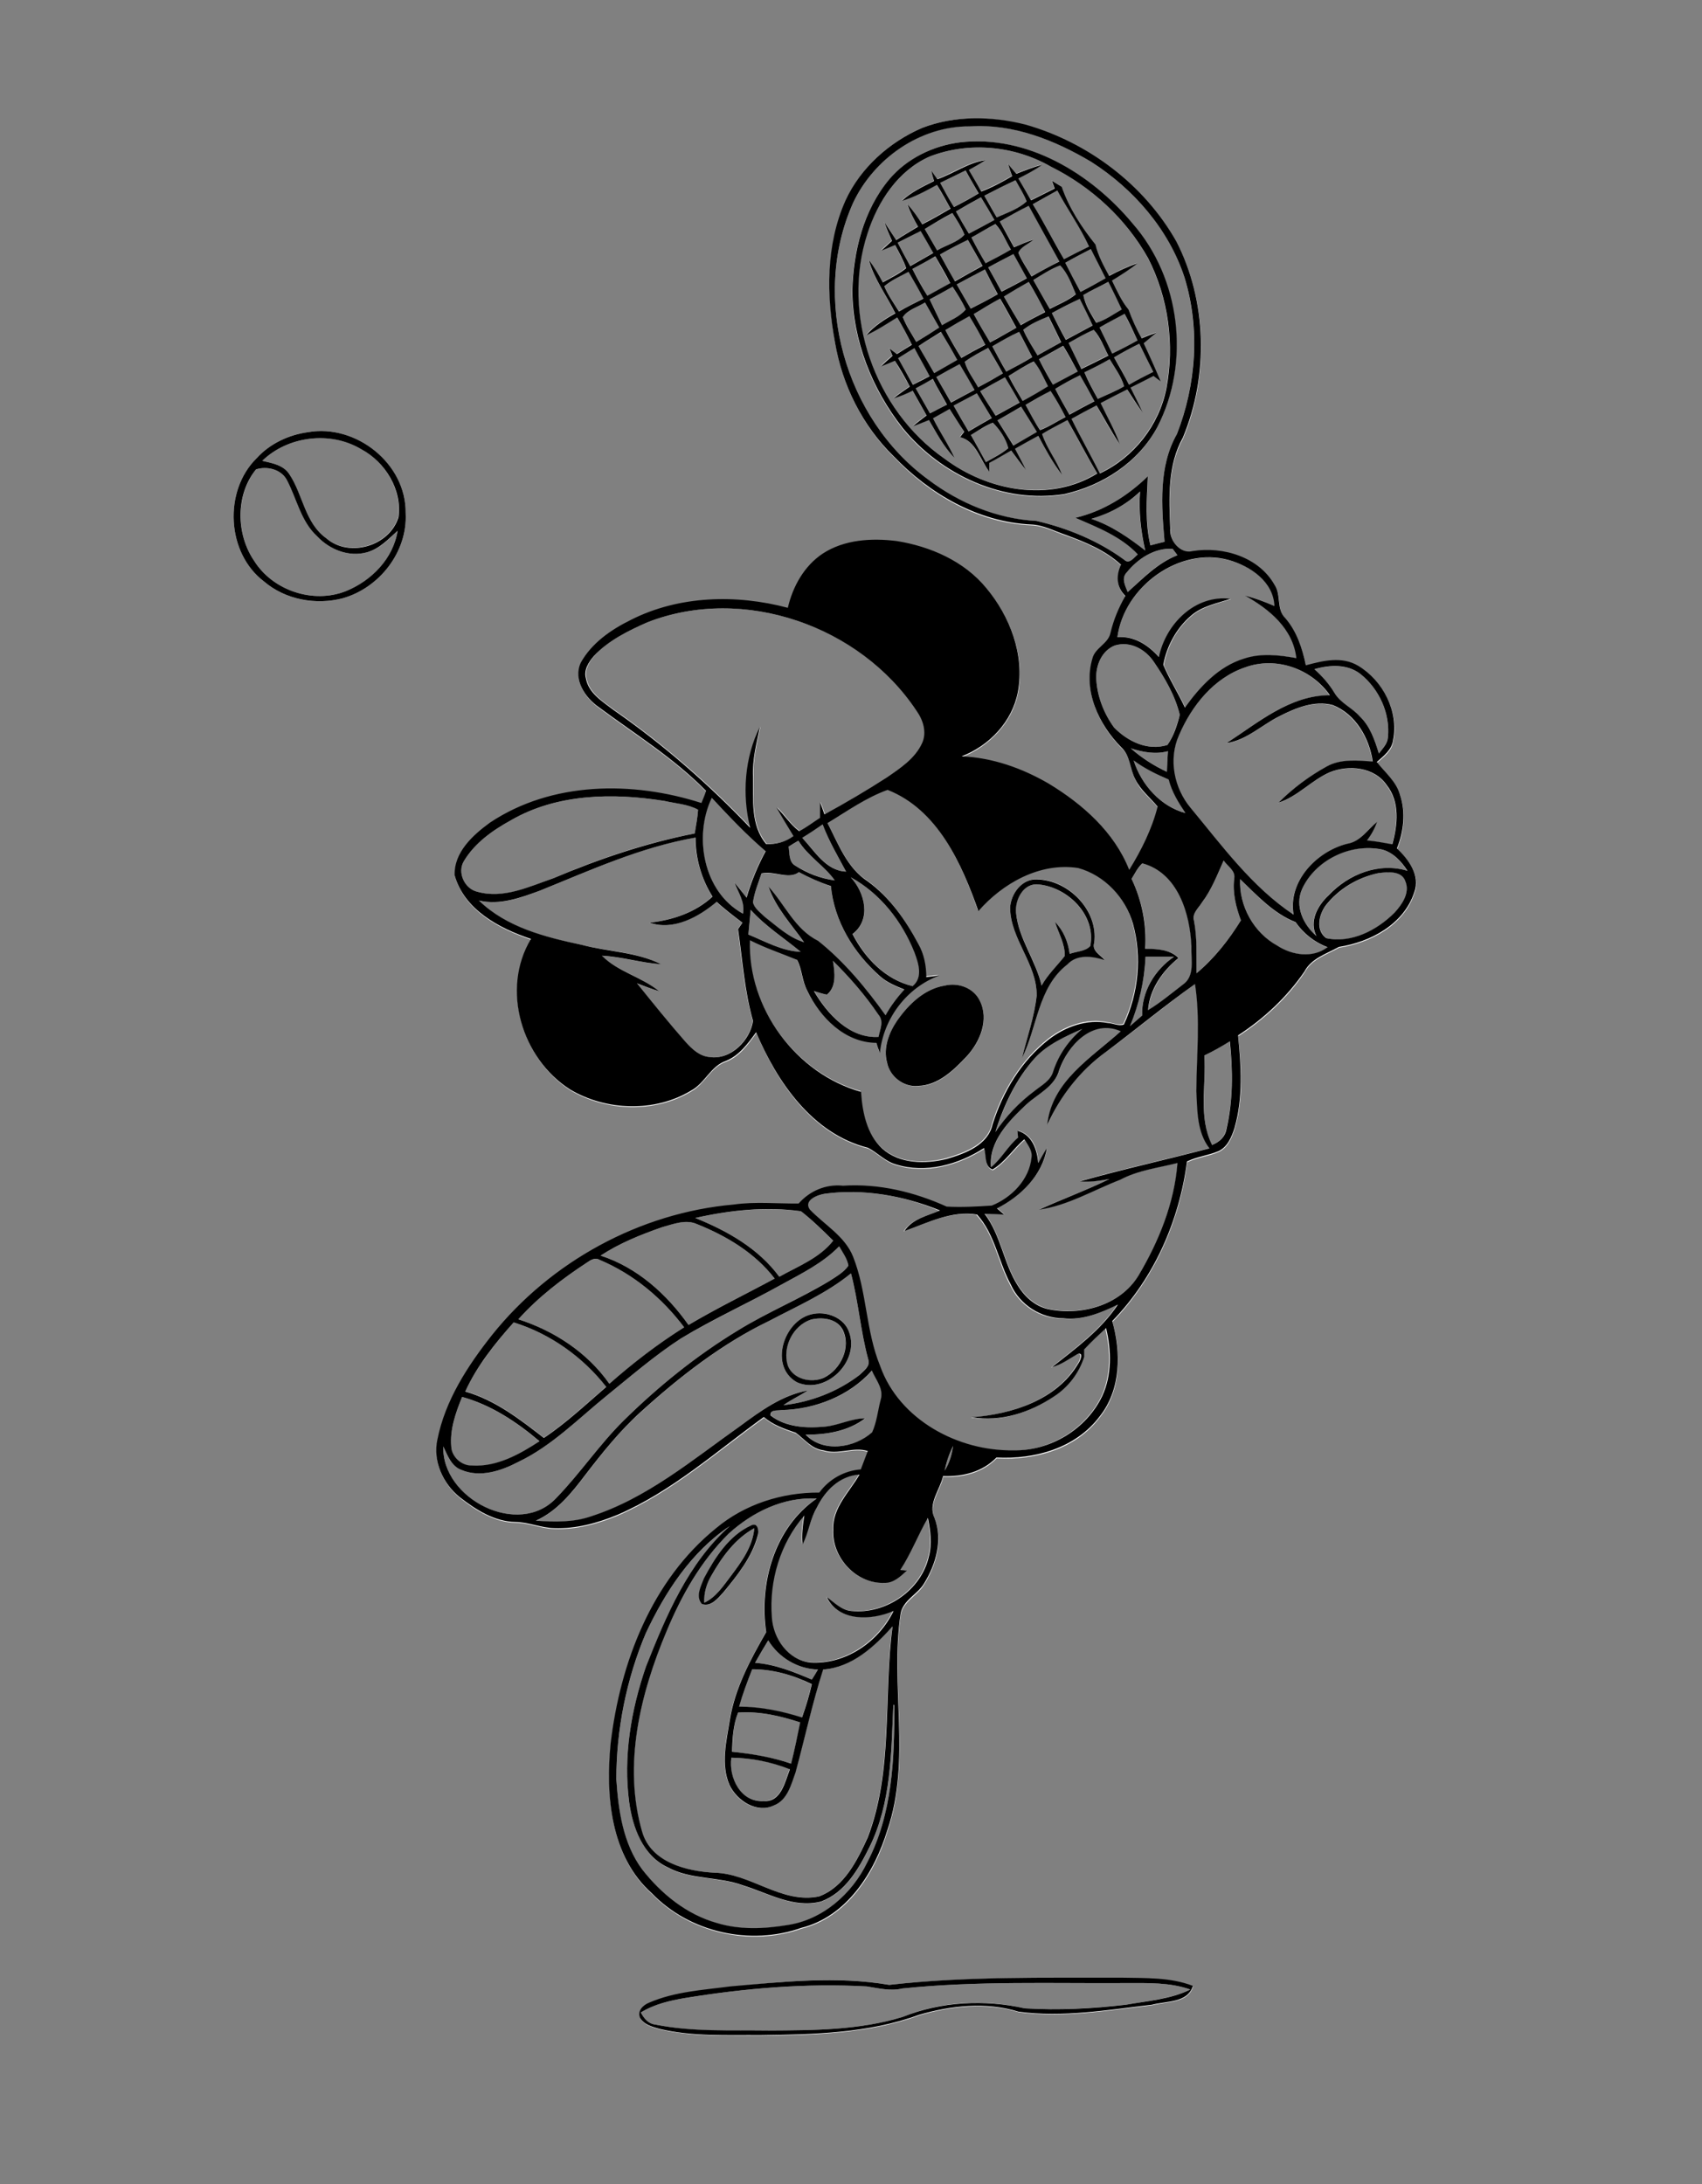 <?xml version="1.0" encoding="utf-8"?>
<!-- Generator: Adobe Illustrator 21.0.2, SVG Export Plug-In . SVG Version: 6.00 Build 0)  -->
<svg version="1.2" baseProfile="tiny" id="Layer_1" xmlns="http://www.w3.org/2000/svg" xmlns:xlink="http://www.w3.org/1999/xlink"
	 x="0px" y="0px" viewBox="0 0 660 847" overflow="scroll" xml:space="preserve">
<rect x="0" y="0" width="660" height="847" fill="#808080" stroke="none"/>
<path fill="#FFFFFF" d="M349.9,771.1c28.9-3,58.1-1.9,87.1-2.1c8.2,0,16.7-0.3,24.6,2.5c-7.8,3.7-16.6,4.4-25,5.9
	c-13,1.4-26.1,2.2-39.2,1.4c-15.5-3.6-32.5-2.8-47.3,3.3c-16.8,5.2-34.6,5.2-52,5.3c-14.6-0.1-29.4,0.7-43.9-2.3
	c-2.8-0.3-4.5-2.4-5.7-4.7c5.2-3.2,11.2-4.6,17.1-5.6c23.3-3.8,46.9-5.8,70.5-4.5C340.7,771,345.3,772.2,349.9,771.1 M283.6,681.6
	c7.8,0.1,15.5,1.5,22.6,4.4c-1.9,4.9-3.4,12.9-10.2,12.3C287.2,699,282.4,689.4,283.6,681.6 M286.2,664.1c8.2-0.6,16.4,1.3,24.2,3.8
	c-1.1,5.3-2.3,10.6-3.5,16c-7.4-2.4-15.2-3.7-22.9-4.6C284.1,674.2,284.3,668.9,286.2,664.1 M291.7,647.3c8,0,15.9,2.2,23,5.9
	c-1,4.4-2.3,8.7-3.8,12.9c-7.9-2.5-16.1-4.2-24.4-4.2C288,656.9,289.8,652.1,291.7,647.3 M292.8,644.8c1.7-2.9,3.4-5.8,5.1-8.7
	c4.1,6.7,11.4,11.1,19.3,11.3c-0.8,1.3-1.5,2.6-2.4,3.9C307.8,648.2,300.6,645.4,292.8,644.8 M275.9,610.9
	c4.1-7.2,9.3-14.2,16.6-18.3c-0.6,7.2-5,13.1-9.2,18.7c-2.9,3.8-5.7,8.1-10.2,10.2C272.8,617.8,274,614.1,275.9,610.9 M250.4,633.4
	c7.5-16,17.6-31.6,32.6-41.5c-16.3,14.4-24.7,34.8-32.5,54.5c-5.8,16.8-8.9,35-6.5,52.7c1.5,9.8,5.4,20.6,14.9,25.1
	c9,4.9,19.7,3.5,29.2,7c9.8,3,19.7,9,30.2,6.3c9.4-3.4,14.7-12.7,18.9-21.2c8.4-17,8.4-36.5,9.2-55l0.4,0c0.1,20.7-0.7,42.3-10.5,61
	c-5.9,12.1-17.3,22.3-31,24.3c-9,1.5-18.4,1.9-27.3-0.8c-11.7-3.4-21.6-11.3-29-20.8c-7.4-10-9.3-22.8-10-34.9
	C239,670.7,242.9,651.3,250.4,633.4 M291.3,591.5c-8.6,3.9-14,12.4-18.2,20.5c-1.2,3.1-3.4,7.1-0.8,10c3.5,1.2,6.2-2.2,8.3-4.5
	c5.3-6.6,11-13.5,13.3-21.9C294.5,593.9,293.9,590.3,291.3,591.5 M282.6,594.7c9.1-8.4,21.3-14.3,34-13.6
	c-16.4,11.2-22.4,32.8-19.6,51.8c-6,10.7-12.1,21.7-14.1,34.1c-1.3,8.3-3.6,17.2-0.1,25.2c2.8,6.1,10.5,11.2,17.2,7.9
	c5.2-2,6.8-8,8.4-12.8c3.6-13.3,6.6-26.8,10.7-39.9c11.2-0.8,19.8-8.8,26.9-16.7c-3.6,27.2,0.4,55.7-9.6,81.8
	c-4,9-9.1,19.2-18.9,22.9c-14.5,2.9-26.4-8.9-40.6-9.2c-10.9-0.6-24.6-3.9-28-15.9c-7.5-26-0.6-53.5,9.5-77.8
	C264.4,618.7,271.8,605.2,282.6,594.7 M351.2,607.4C351.7,607.8,351.7,607.8,351.2,607.4 M316.7,584.7c3.2-6.4,8.8-12.4,16.4-13
	c-3.9,6.8-10.5,12.8-10.2,21.3c-0.6,10.8,9,21.3,19.9,20.7c3.6,0,6.3-2.6,8.7-4.8c-0.6,0-1.9-0.1-2.6-0.2c4.3-6.4,7-13.6,10.7-20.2
	c1,4.9,1.7,10,0.4,14.9c-2.9,13.2-16.8,22.6-30.1,21.2c-3.8-0.3-6.6-3.2-9.5-5.4c4.7,9.7,17.5,9.1,25.9,5.4
	c-5.8,12-18.9,20.9-32.4,20c-8.7-1.1-14.3-9.3-14.8-17.6c-1-14,3.4-28.8,12.6-39.4c-0.6,3.7-1.1,7.4-0.7,11.2
	C313.6,594.4,314.1,589.1,316.7,584.7 M366.3,570.3c0.7-3.3,1.7-6.6,3.3-9.6C369.1,564.1,368.2,567.5,366.3,570.3 M179.2,541.7
	c11.2,3.2,21.2,9.7,30,17.3c-7.8,5.1-16.6,10-26.2,9.4c-4,0.1-7.8-3.3-8-7.3C174.4,554.3,176.7,547.8,179.2,541.7 M303,546.8
	c13.1-0.3,26.4-5.4,35.2-15.3c1.4,3.6,4.7,7.1,3.4,11.3c-1,4.2-1.4,8.6-3.3,12.6c-6.8,6.1-19.1,8.1-25.8,0.9
	c8.1,0.1,16.5-1.3,23.1-6.3c-5.4,0.1-10.2,2.8-15.5,3.2c-7.2,0.7-15.2,0.3-21.2-4.3C298.6,546.4,301.4,547.1,303,546.8 M199.2,512.8
	c14.2,4.4,26.7,13.3,35.9,24.9c-7.9,6.8-15.5,14-24.2,19.8c-9.3-7.2-18.9-14.7-30.5-18C185.1,529.6,192,521,199.2,512.8
	 M314.5,511.7c4.2-1,9.8-0.5,12.1,3.8c3.6,6.9-0.6,15.7-7.3,18.8c-4.9,2.1-11.8,0.7-13.9-4.7C303.3,522.5,307.4,514.1,314.5,511.7
	 M314.5,509.7c-10.7,2.8-16.3,20.2-5.5,26.3c11.1,5,24.4-7.8,20.3-19.3C327.4,510.7,320.2,508.2,314.5,509.7 M298.3,512.2
	c10.8-5.7,22.1-10.6,31.7-18.4c2.9,11,3.7,22.4,6.7,33.4c0.9,2.6-1.9,4.4-3.4,6c-8.5,6.5-18.9,10.5-29.5,11.7
	c3.1-2.1,6.4-3.7,9.5-5.7c-10,1.7-18.3,7.9-26.3,13.8c-18.4,13-36.1,28-57.8,35.1c-6.9,2.4-14.3,2.2-21.4,1.7
	c8.2-3.8,13.9-10.8,19.2-17.8c6.6-8.6,13.4-17.2,21.5-24.4C263.6,533.8,279.9,521.2,298.3,512.2 M227.6,489.6
	c1.4-0.8,3.1-2.1,4.8-1.1c13.1,5.4,24.4,14.9,32.9,26.2c-10.2,6.5-19.8,13.9-29,21.9c-8.5-12.1-21.3-20.5-35.3-25
	C208.7,503,218,495.9,227.6,489.6 M303.1,498.1c7.8-4.3,16-8.3,22.3-14.8c1.5,2.3,3.1,4.7,3.6,7.5c-1.8,2.6-4.7,4.2-7.3,5.9
	c-11.6,6.9-24.1,12.2-35.7,19.3c-16.1,9.8-30.8,21.7-44.2,34.9c-9.4,9.3-16.8,20.4-26,29.9c-14.6,15.8-44.6,0.5-43.9-19.9
	c1.6,3.5,3.1,7.7,7,9.1c7.3,3.1,15.4,0.4,22.1-3.1c13-6.2,23.2-16.7,34.3-25.7c9.4-7.6,18.6-15.6,28.8-22.2
	C276.7,511.5,290.2,505.3,303.1,498.1 M256.7,475.9c4.4-1.3,9.2-3.2,13.6-1.2c11.5,4.6,22.5,11.2,30.1,21.1
	c-11.1,6-22.6,11.5-33.4,18c-8.5-12-19.9-22.3-34.1-26.9C240.2,482.1,248.4,478.8,256.7,475.9 M269.6,472.3c13.4-3,27.4-4.4,41-2.6
	c4.4,3.4,8.4,7.5,12.5,11.4c-5.2,6.8-13.6,9.9-20.9,14C294.1,484.1,282,477.3,269.6,472.3 M319.9,462.9c15-2,30.4,0.7,44.3,6.6
	c-4.9,2.1-10.7,3.2-13.8,8c9-3.2,18.5-8.1,28.2-6.4c7,7.5,8.3,18.3,13.1,27.2c3.5,7.8,11.7,13.1,20.2,13c7.6,0.8,14.7-2.1,21.3-5.3
	c-6.6,9.9-16.4,16.9-25.6,24.3c3.6-1,6.6-3.3,9.9-5.1c2.6-1,1.1,2.7,0.3,3.7c-8.4,14.2-25.7,19.5-41.3,20.8
	c11.2,1.9,22.6-1.8,31.8-8c5.6-3.6,9.8-9.1,11.8-15.4c0-1,0-1.9,0-2.9c2.7-2.9,5.7-5.5,8.5-8.3c2.1,8.7,2.3,18.2-1.5,26.4
	c-6.2,12.8-20.2,21.2-34.4,21c-21.4,0.4-44.3-11.7-51.7-32.7c-5.6-13.6-5.1-28.7-10.5-42.4c-3.3-8-11.2-12.3-16.8-18.3
	C311.4,465.4,317,463.3,319.9,462.9 M467,409.3c3.4-1.6,6.6-3.5,9.8-5.5c1.3,11.3,1.4,22.9-1.3,34c-0.5,3.1-2.8,5.1-5.6,6.2
	C464.7,433.3,467.8,420.8,467,409.3 M401.3,410.3c5-5.4,11.8-8.4,18.5-11.3c-5.2,4.4-9.2,10-11.3,16.5c-1,3.6-4.6,5.4-7.3,7.6
	c-5.9,4.4-11,9.8-15.1,15.9C389.2,428.7,394.1,418.5,401.3,410.3 M428.9,407.9c11.7-8.6,22.8-17.9,34.6-26.4
	c2.1,13.8,0.6,27.7,0.5,41.5c0.4,7.6,0.2,15.9,5.1,22.2c-16.7,4.4-33.6,8-50.2,12.8c3.8,0.4,7.6-0.1,11.4-0.9
	c-8.9,4.5-18.3,7.8-27.3,11.9c11.2-1.7,21.1-7.6,31.5-11.6c6.9-3.7,14.7-4.6,22.2-6.5c-1.2,15.5-7.2,30.3-15.1,43.6
	c-7.1,11.7-22.5,15.8-35.3,13c-5-1.3-9-4.9-11.6-9.2c-5.5-8.7-6.5-19.4-12.8-27.7c2.5,0.1,5,0.2,7.6,0.3c-0.9-0.8-1.9-1.6-2.8-2.4
	c9.3-4.7,17.6-12.8,19.4-23.5c-1.2,1.9-2.3,3.9-3.4,5.9c-0.3-5.2-2.3-11-8-12.5c0.1,0.6,0.2,1.9,0.2,2.6c-3.9,3.5-6.4,8.2-10.5,11.5
	c-0.9-10,7-18,13.8-24.4c4.5-4.2,11-6.9,12.7-13.4c3.3-9.5,12.8-19.9,23.8-14.9c-11.4,10.3-26.7,19.4-28.5,36.3
	C411.2,424.9,418.9,415.1,428.9,407.9 M323,372.6c6.5,6.4,12.5,13.3,17.7,20.8c2.2,2.5,0.5,5.8,0.1,8.7
	c-11.2,0.8-19.9-8.9-25.1-17.8c1.7,0.5,3.3,1.1,5.1,1.4C324.5,382.4,323.7,377,323,372.6 M444.2,371c3.7,0,7.4,0,11.1,0
	c-7.6,5-12.7,13.6-12.4,22.8c-1.5,1.4-3.1,2.7-4.7,4.1C441.6,389.4,443.8,380.3,444.2,371 M291.1,352.8c5.6,6.4,12.9,10.9,19.4,16.3
	c-7.3-0.3-13.7-4-20.3-6.7C290.5,359.2,290.8,356,291.1,352.8 M394,354c-0.6-5.2,3-11.9,9-11c11.1,1.2,22.1,12.1,19.8,23.8
	c-1.8,2.3-5.4,2.1-8,3.1c-0.6-4.6-2.5-9-5.7-12.4c1.4,4.3,3.9,8.5,3.8,13.2c-3,3.8-6.6,7.2-9,11.5C401.8,372.4,395.1,364.1,394,354
	 M480.9,340.9c6.5,6.4,12.8,13.3,21.5,16.8c3.1,4.4,7.3,7.8,12.4,9.7c-5.8,4.4-13.8,3-19.5-0.6C486.2,361.7,480.4,351.3,480.9,340.9
	 M329.9,340.2c11.5,6.3,19.9,17.1,24.8,29.1c1.6,4.2,3.4,9.7-0.7,13.1c-10.5-2.5-18.5-10.8-23.3-20.2
	C338,356.6,335.4,346.1,329.9,340.2 M534.4,338.6c3.6-0.6,9.2-1.2,10.7,3.2c1.7,4.4-1.4,8.9-4.2,12.1c-6.8,6.8-16.7,12.1-26.5,9.9
	c-4.2-3-3-9.2-0.2-12.7C519.1,344.8,526.6,340.3,534.4,338.6 M309.8,338.2c4,2,8.1,4,12.4,5.5c1.3,13.7,9,26,19.1,35
	c2.7,2.4,6,3.8,9.4,5.1c-2.8,3.1-5.3,6.4-7.3,10c-7.5-10.6-16-20.8-26.2-28.9c-8.9-4.4-12.8-14-19.2-21c2.8,8.2,9,14.6,13.8,21.6
	c-5.9-1.9-10.5-6.2-15.3-9.9c-1.7-1.6-4-3.1-4.5-5.6c0.4-3.9,2.1-7.5,3.3-11.2C300.1,337.6,305.8,341.4,309.8,338.2 M438.8,340.8
	c1.3-2.1,2.4-4.3,4.3-6c13.7,3.7,18.5,19.5,19,32.2c-0.2,4.9,1.5,11.5-3.3,14.8c-4.4,3.5-8.7,7-13.5,9.9c0.7-8.1,5.6-15.2,11.8-20.2
	c-3.4-3.4-8.4-3.4-12.9-3.6C444.8,358.5,442.8,349.2,438.8,340.8 M466,350.1c3.8-5,6-10.8,8.5-16.4c1.6,2.2,4.8,3.9,4.1,7
	c-0.7,5.6,0.8,11,2.6,16.2c-4.7,7.6-10.4,14.7-17.2,20.5c-0.1-6.8,0.2-13.7-1-20.4C462.2,354.2,464.7,352.2,466,350.1 M504.9,344.8
	c5-11.4,18.8-18,30.8-15.4c4.5,1.1,7.6,4.6,10,8.3c-11.1-3.4-22.9,1.3-30.6,9.5c-4.2,4-7.7,10.1-4.7,15.8
	C505.5,358.6,502,351.4,504.9,344.8 M305.8,328.3c1.3-0.8,2.5-1.5,3.8-2.3c3.6,6.1,10.1,9.6,14.1,15.4c-5.4-0.7-10.6-2.9-15.3-5.7
	C305.8,334.1,306.1,330.8,305.8,328.3 M209.3,345.4c19.7-7.9,39.2-17,60.3-20.6c0,8.1,2.4,16,6.6,22.9c-6.7,6.2-15.5,9.1-24.4,10.1
	c9.3,3.2,19-2.2,26-8.1c3.1,3,6.6,5.5,10,8.1c-0.6,0.8-1.1,1.7-1.7,2.5c1.6,11.9,2.5,24,5.8,35.6c-1.1,7.5-8.7,15.2-16.8,14
	c-3.8-0.3-6.8-3.2-9.3-5.8c-6.5-7.4-12.7-15.1-18.9-22.8c2.8,1.1,5.7,2.2,8.6,3.1c-6.7-5.6-15.8-7.6-22.2-13.8
	c7.7,0.4,15.2,2.8,22.9,3.3c-9.5-4.9-20.5-4.9-30.7-7.5c-14.2-2.9-29.2-6.8-39.9-17.2C193.7,351.1,201.8,348.3,209.3,345.4
	 M311.1,324.9c2.6-1.8,5.3-3.5,7.9-5.2c2.4,6.4,5.9,12.3,9.1,18.3C320.4,337.7,316,330,311.1,324.9 M288.1,354.3
	c-15.4-8.3-19.3-30-12.2-45c6.7,7.2,13.4,14.3,20.9,20.7c-3.1,5.7-5.6,11.8-7.4,18c-1.5-2-3-4-4.7-5.9
	C286.4,346,289.1,349.8,288.1,354.3 M198.1,318.1c17.9-10.4,39.7-10.7,59.6-7.5c4.3,1,9.1,1.1,13,3.4c-0.2,3.1-0.8,6.1-1.3,9.2
	c-18.9,3.6-37.2,9.8-54.9,17.4c-9.4,3.3-19.4,8.2-29.4,5.2c-5.1-1-7.9-7.5-5.2-11.9C184.1,326.9,191,322,198.1,318.1 M366.3,382.2
	c-7.9,1.3-14,7.3-18.4,13.7c-3.2,4.7-5.6,10.6-3.9,16.3c1.2,5.3,6.5,9.6,12,9c7.8-0.1,13.8-6.1,18.8-11.4c5.2-5.6,9-14.3,5.1-21.7
	C377.5,383.1,371.5,380.9,366.3,382.2 M391.7,352c0.1,12.2,10.5,21.8,10.3,34c-0.9,8.3-3.6,16.2-5.7,24.2c6-12,6.2-27.5,17.6-36.3
	c3.8-4.1,9.7-3.2,14.5-1.7c-1.7-2-5.1-3.6-4.1-6.7c1.7-12.6-10-24.4-22.3-24.6C396.2,340.8,392,346.6,391.7,352 M320.9,319.2
	c7.6-4.6,14.8-9.9,23.1-13.2c19.5,7.6,28.7,28.5,35.2,47c9.5-10.8,24-19,38.7-16.7c10.2,2.8,18.4,11.3,21.2,21.5
	c3.6,12.9,2.2,27.1-3.5,39.2c-2,0.7-4.2-0.4-6.2-0.6c-8.1-1.7-16.4,1.4-22.8,6.3c-10.6,8.3-17.9,20.3-21.9,33
	c-1.7,8.1-10.6,11.3-17.7,13.4c-8.4,2.2-18.4,2.1-25.2-4.1c-5.9-5.6-7.6-14.1-8.1-21.9c-25.3-7.1-44-32.5-43.1-58.8
	c5.9,3,12.2,5.1,18.3,7.6c1.9,3.6,2,8.2,3.9,11.9c4.9,10.4,14.6,20.2,26.8,20.3c0.5,1.3,1,2.6,1.4,3.9c1.4-13.3,10.4-25.2,23-30
	c-1.7,0.2-3.3,0.4-5,0.6c0-4.5-0.9-8.9-3.1-12.9c-4.9-9.2-11.1-18.1-19.7-24.3C328.5,336.5,325.2,327.2,320.9,319.2 M439.6,294.9
	c4.3,3,8.9,5.4,13.7,7.4c1.2,4.8,3.7,9,6.5,13C450,312.7,442.6,304.3,439.6,294.9 M438.5,290.2c4.6,1.5,9.6,2.4,14.4,1.1
	c-0.2,2.7-0.3,5.3-0.4,8C447.5,296.9,442.7,293.9,438.5,290.2 M434.3,285.1C434.8,285.7,434.8,285.7,434.3,285.1 M509.7,259.5
	c5.9-1.6,12.8-2.1,17.9,1.9c7.2,5.8,11.6,15.3,10.6,24.6c-0.3,2.5-2.1,4.3-3.5,6.2c-1.6-5.2-3.4-10.6-7.4-14.4c-3-3.3-7.6-5-9.8-9.1
	C515.4,265.2,512.6,262.2,509.7,259.5 M482.8,258.8c12-4.4,25.7,0.5,32.8,10.9c-15.6-0.1-27.8,10.5-40.1,18.6
	c7.8-1.2,13.6-7,20.4-10.4c6.3-3.2,13.6-6.3,20.8-4.4c8.8,3.5,14.2,12.7,15.5,21.9c-6-0.4-12.4-1.1-17.8,1.9
	c-6.8,3.8-13.2,8.5-18.8,14.1c7.5-2.4,12.8-8.7,19.9-11.8c7.4-3,17.3-2.2,22.1,4.9c5.2,6.5,4.3,15.5,2.2,23
	c-3.3-0.6-6.5-1.2-9.8-1.5c1.7-2.2,3-4.6,3.9-7.2c-3.7,3-6.5,7.7-11.6,8.5c-11.9,3-22.9,14.6-20.8,27.5
	c-16.2-10.7-27.7-26.7-39.9-41.4c-6.5-7.6-8.7-19-4.5-28.2C462.1,273.7,470.7,262.9,482.8,258.8 M432.3,250.3
	c5.9-1.8,11.8,1.4,15.1,6.3c4.3,6.3,8.3,13.1,10.1,20.6c-1.1,4-2.5,8.3-4.8,11.7c-7.6,2.4-15.4-1.4-20.7-6.8c-4-5.5-6.6-12.2-6.9-19
	C424.9,257.9,427.3,252.3,432.3,250.3 M251.1,241.3c37.2-14.5,82.5,1.4,104.5,34.2c2.5,3.5,4.1,8.4,2.2,12.5
	c-2.7,6-8.4,9.7-13.6,13.3c-7.9,5.1-16,10-24.3,14.4c-0.6-1.6-1.1-3.2-1.7-4.7c0,2,0,4,0,6c-2.7,1.8-5.3,3.8-8.1,5.2
	c-3.5-2.5-5.7-6.3-8.8-9.2c2.1,3.8,4.4,7.4,6.6,11.1c-3,2.4-6.8,3.3-10.6,3.1c-6.1-7.3-5.1-17.3-5.1-26.2
	c-0.3-6.6,1.4-12.9,2.7-19.3c-6,11.9-7,26.3-3.8,39.2c-16.1-16.9-33.8-32.4-53-45.7c-4.3-3.2-9.7-6.5-10.7-12.3
	c-0.8-3.2,1.1-6.3,3.1-8.6C236,248.2,243.6,244.6,251.1,241.3 M433.3,247.1c2.6-19.5,24.1-35.3,43.5-29.8
	c8.3,2.4,17.2,8.2,17.6,17.8c-3.7-1.6-7.4-3.2-11.4-4c9.4,5.1,18.5,12.8,19.9,24.2c-6.7-1.2-13.7-2-20.3,0.2
	c-9.8,3.1-17.1,10.9-22.9,19c-2.6-5.6-6-10.9-8.4-16.6c1.3-7.2,5-14.2,10.7-19c4.3-3.8,10.1-4.8,15.4-6.6
	c-13.8-1.7-25.3,9.8-27.8,22.6C445.3,250.1,439.8,246.4,433.3,247.1 M436.9,222c4.3-5.3,10.7-9.6,17.8-9.2c0.5,0.6,1.4,1.9,1.9,2.5
	c-7.7,2.9-13.4,8.9-19.3,14.3C436.4,227.2,434.7,224.3,436.9,222 M423.2,201.2c7-2,13.6-5.5,18.9-10.5c-0.7,7.7,0.3,15.4,2,22.9
	C437.7,208.5,431,203.8,423.2,201.2 M99.3,182c4.2-1.3,9.5-0.1,11.8,3.9c4,7.3,5.6,16.2,11.9,22.1c4.8,5.1,12.2,8.1,19.2,6.2
	c4.9-1.2,8.5-5,12-8.4c-1.7,10.8-10.1,19.5-20,23.4c-12.7,5.1-28.5-0.2-35.7-11.8C91.5,207.1,91.4,191.9,99.3,182 M101.7,178.7
	c9.9-9.6,26.4-11.7,38.3-4.6c9.3,5,15.9,15.7,14.4,26.4c-3.3,11.2-19.2,15.8-28,8.1c-8.3-5.9-8.9-16.8-14.3-24.8
	C109.8,180.3,105.5,179.6,101.7,178.7 M376.5,168.7c2.8-1.7,5.5-3.5,8.5-4.8c2.7,2.7,5.2,6.2,6,9.9c-2.7,2.1-5.8,3.7-8.7,5.4
	C380.4,175.6,378.5,172.2,376.5,168.7 M386.8,163c3.1-1.8,6.2-3.5,9.3-5.3c2.1,3.2,4,6.5,6.1,9.8c-3,1.8-6.1,3.6-9.1,5.3
	C391,169.5,388.9,166.3,386.8,163 M369.8,157.3c3-1.6,6-3.3,9-4.9c1.9,3.2,3.9,6.4,5.8,9.6c-3,1.7-6,3.4-9,5.2
	C373.6,164,371.7,160.7,369.8,157.3 M397.7,157c3.2-1.8,6.4-3.7,9.7-5.5c2.1,3.3,4,6.7,5.8,10.1c-3.3,1.8-6.4,3.8-9.9,5.1
	C401.1,163.7,399.5,160.3,397.7,157 M355.1,150.6c2.2-1.3,4.4-2.5,6.5-3.7c1.8,3.4,3.7,6.7,5.5,10c-2.2,1.2-4.4,2.3-6.6,3.4
	C358.8,157.1,356.9,153.9,355.1,150.6 M409.2,150.8c3.1-1.9,6.3-3.7,9.6-5.4c1.9,3.4,3.8,6.7,5.6,10.1c-3.3,1.7-6.5,3.4-9.7,5.2
	C412.8,157.5,410.9,154.2,409.2,150.8 M380.1,151.7c3.2-1.9,6.3-3.7,9.6-5.5c1.9,3.3,3.9,6.5,5.7,9.8c-3.1,1.8-6.1,3.5-9.3,5.1
	C384,158.1,382,154.9,380.1,151.7 M363.1,146.2c3-1.7,6-3.4,9-5.1c2,3.3,3.9,6.6,5.8,10c-3,1.7-6.1,3.3-9.1,4.9
	C366.9,152.8,365,149.5,363.1,146.2 M420.5,144.4c3.3-1.6,6.6-3.3,9.8-5.1c2,3.4,4.5,6.6,5.6,10.5c-3.3,1.9-6.8,3.3-10.2,4.9
	C423.8,151.3,422.1,147.9,420.5,144.4 M391.1,145.8c3.2-1.9,6.4-4.1,9.9-5.5c2.4,2.9,3.8,6.3,5.5,9.6c-3.3,2-6.5,3.9-9.8,5.7
	C394.7,152.3,392.9,149,391.1,145.8 M402.9,139.3c3.2-1.7,6.3-3.4,9.4-5.1c1.9,3.3,3.8,6.6,5.6,10c-3.2,1.7-6.4,3.4-9.6,5.1
	C406.4,145.9,404.6,142.6,402.9,139.3 M374.1,140.3c2.8-2.1,6-3.7,9.1-5.4c1.9,3.3,3.8,6.6,5.7,9.9c-3.2,1.9-6.4,3.6-9.6,5.4
	C377.5,147,375.1,143.9,374.1,140.3 M348.3,138.9c2.1-1.4,4.2-2.7,6.3-4c2,3.6,4.1,7.2,5.9,10.9c-2.2,1.1-4.4,2.2-6.5,3.3
	C352.1,145.8,350.2,142.4,348.3,138.9 M432,138.6c3.2-1.9,6.5-3.7,9.8-5.3c1.8,3.6,3.6,7.2,5.4,10.9c-3.1,1.6-6.3,3.3-9.4,5
	C436,145.6,434.1,142,432,138.6 M384.8,134.3c3.4-2.1,6.8-4,10.4-5.6c1.6,3.3,3.4,6.5,5.1,9.8c-3.3,1.9-6.7,3.8-10.1,5.6
	C388.4,140.9,386.6,137.6,384.8,134.3 M356.2,134.2c2.9-1.9,5.8-3.7,8.8-5.4c2.2,3.6,4.3,7.2,6.3,10.9c-3,1.7-5.9,3.4-8.9,5.1
	C360.2,141.2,358.1,137.7,356.2,134.2 M414.4,133c3.2-1.8,6.3-3.8,9.6-5.2c2.6,2.9,3.9,6.6,5.7,10c-3.5,1.8-7,3.5-10.5,5.2
	C417.7,139.8,416,136.4,414.4,133 M396.8,127.9c2.8-2.4,6.3-3.8,9.7-5.2c1.6,3.3,3.3,6.6,4.9,10c-3,1.7-6.1,3.4-9.2,5.1
	C400.5,134.5,398.3,131.4,396.8,127.9 M366.6,128c3.1-1.9,6.2-3.7,9.3-5.5c2.2,3.6,4.3,7.3,6.2,11.1c-3.2,1.6-6.3,3.4-9.3,5.1
	C370.6,135.2,368.5,131.6,366.6,128 M426.4,127c3.2-1.9,6.4-3.7,9.7-5.3c1.7,3.4,3.3,6.9,5,10.3c-3.2,1.8-6.5,3.5-9.8,5.1
	C429.7,133.8,428,130.4,426.4,127 M350.1,123c1.8-2.9,5.8-3.9,8.6-5.7c1.8,3.2,3.7,6.4,5.5,9.7c-3,1.9-5.9,3.8-8.9,5.6
	C353.5,129.4,351.4,126.3,350.1,123 M407.9,121.4c3.6-1.9,7.1-3.8,10.8-5.6c1.7,3.4,3.4,6.9,5,10.3c-3.4,1.9-6.9,3.8-10.4,5.6
	C411.4,128.3,409.6,124.9,407.9,121.4 M377.6,121.8c3.3-2.1,6.7-4.1,10.1-6c2.2,3.7,4.2,7.5,6.3,11.3c-3.4,2-6.8,3.9-10.2,5.7
	C381.7,129.1,379.6,125.5,377.6,121.8 M360.5,116.1c3-1.6,5.9-3.2,8.9-4.9c1.8,2.9,3.7,5.7,5.1,8.8c-2.3,2.9-6.1,4.2-9.2,6.1
	C363.7,122.8,362.1,119.5,360.5,116.1 M420.1,114.4c3.2-1.9,6.6-3.4,9.8-5.1c1.8,3.5,3.5,7.1,5.2,10.7c-3.3,1.8-6.4,4.1-9.9,5.2
	C423.2,121.8,420.8,118.3,420.1,114.4 M389.3,115c3.1-2,6.3-3.9,9.5-5.8c2.3,3.8,4.5,7.7,6.4,11.7c-3.2,1.7-6.3,3.4-9.5,5.1
	C393.6,122.4,391.5,118.7,389.3,115 M342.9,111c2.9-2.3,6.2-3.9,9.4-5.7c2,3.4,4,6.9,5.8,10.4c-3.2,1.6-6.4,3.3-9.5,5
	C346.6,117.6,344.4,114.4,342.9,111 M371,110.3c3.6-1.9,7.2-3.9,10.8-5.8c1.7,3.2,3.4,6.4,5,9.6c-3.4,2-7,3.8-10.5,5.6
	C374.6,116.5,372.8,113.4,371,110.3 M400.7,108.6c3.3-2.1,6.7-4.3,10.4-5.8c3,3.1,4.4,7.4,6.1,11.2c-3,2.5-6.7,3.9-10.1,5.7
	C404.9,116.1,402.8,112.4,400.7,108.6 M353.8,104.3c3-1.6,5.9-3.2,8.9-4.8c1.9,3.5,3.9,6.9,5.8,10.4c-3,1.6-6,3.2-8.9,4.9
	C357.6,111.3,355.7,107.8,353.8,104.3 M383.2,103.7c3.3-1.7,6.5-3.5,9.8-5.3c1.8,3.1,3.5,6.3,5.2,9.4c-3.2,1.8-6.5,3.5-9.8,5.2
	C386.7,109.9,385,106.8,383.2,103.7 M413.1,101.9c3.3-1.9,6.6-3.6,9.9-5.3c2,3.7,3.8,7.5,5.7,11.3c-3.2,1.8-6.5,3.6-9.7,5.3
	C417,109.5,415,105.7,413.1,101.9 M364.5,98.7c3.5-2,7.1-3.9,10.7-5.8c1.9,3.4,3.9,6.7,5.7,10.1c-3.5,2-7.1,4-10.7,6
	C368.3,105.6,366.4,102.2,364.5,98.7 M348.1,94.1c3-1.5,6-3,8.9-4.6c1.6,2.8,3.3,5.7,4.9,8.5c-3,1.7-5.9,3.4-8.9,5.1
	C351.3,100.2,349.7,97.2,348.1,94.1 M376.7,92.1c3.1-1.8,6.1-3.6,9.3-5.1c2.7,2.8,4.1,6.6,6,9.9c-3.2,1.9-6.5,3.6-9.8,5.3
	C380.3,98.9,378.4,95.6,376.7,92.1 M358.6,88.8c3.5-2.1,7.1-4.2,10.7-6.2c1.7,2.8,3.5,5.4,4.7,8.4c-2.7,3-7.2,4-10.6,6.1
	C361.8,94.3,360.2,91.5,358.6,88.8 M387.7,85.9c3.7-2.1,7.4-4.2,11.2-6.2c4.1,7.1,7.9,14.4,11.9,21.6c-3.6,1.9-7.2,3.8-10.8,5.8
	c-1.7-3.1-3.8-5.9-5.1-9.2c0.9-2.4,4-3.4,5.9-5.1c-2.6,0.9-5.1,2-7.6,3C391.5,92.5,389.6,89.2,387.7,85.9 M370.7,82
	c3.2-1.8,6.4-3.7,9.7-5.5c1.8,2.9,3.5,5.8,5.2,8.8c-3.3,1.8-6.6,3.6-9.9,5.3C374,87.7,372.3,84.9,370.7,82 M400.5,79.2
	c3.1-1.8,6.3-3.5,9.5-5.3c4.1,7.2,8.9,14.1,12.3,21.7c-3.3,1.6-6.5,3.2-9.7,4.9C408.4,93.5,404.8,86.1,400.5,79.2 M381.7,75.9
	c4-2.1,8-4.1,12.1-6c1.6,2.6,3.2,5.3,4.3,8.2c-3.3,3-7.6,4.4-11.6,6.2C385,81.5,383.3,78.7,381.7,75.9 M364.6,70.9
	c3.2-1.6,6.5-3.2,9.7-4.8c1.8,2.9,3.5,5.9,5.1,8.9c-3.1,1.9-6.4,3.6-9.6,5.3C368,77.2,366.3,74.1,364.6,70.9 M360.5,60.7
	c15.2-5.9,32.8-4.2,46.9,3.8c15.7,7.8,29.1,20.2,37.7,35.5c7.9,15.4,10.3,33.5,7.1,50.5c-2.8,14.3-12.7,26.8-25.8,33
	c-3.5-7.2-7.6-14-11-21.2c3.2-1.8,6.5-3.5,9.7-5.2c2.9,5,5.6,10.2,9,15c-1.9-5.6-4.9-10.6-7.4-15.9c3.4-1.8,6.9-3.5,10.3-5.3
	c1.9,3.1,3.8,6.1,6,9c-1.5-3.3-3.1-6.4-4.7-9.7c3-1.5,5.9-3,8.9-4.5c0.9,0.7,1.9,1.4,2.8,2.1c-2.1-5-4.3-9.9-6.6-14.8
	c1.7-1.3,3.4-2.6,4.9-4.1c-1.9,0.6-3.8,1.4-5.7,2.2c-2-3.6-3.7-7.3-5.1-11.2c-2.7-3.4-4.5-7.4-6.4-11.2c3.4-2.1,6.8-4.1,9.9-6.7
	c-3.8,1.3-7.4,3.1-11,4.9c-2.1-3.9-4.2-7.8-5.3-12.2c-5.4-6.7-10.3-14.2-13.1-22.4c-1.3-0.8-2.5-1.5-3.8-2.3c0.3,1,0.7,2,1.1,3
	c-3.1,1.6-6.2,3.1-9.2,4.6c-1.6-2.8-3.2-5.6-4.9-8.5c3.2-1.6,6.3-3.2,9.2-5.3c-3.4,0.9-6.7,2.2-10,3.5c-1.1-1.3-2.1-2.6-3.2-3.8
	c0.5,1.6,1.1,3.1,1.6,4.7c-3.9,2.3-7.8,4.3-12,6c-1.6-2.8-3.2-5.6-4.8-8.4c2.2-1.2,4.3-2.4,6.4-3.8c-6.8,1-12.3,5.1-18.6,7.4
	c-0.8-1.2-1.6-2.3-2.4-3.4c0.4,1.4,0.8,2.7,1.1,4.1c-4.4,2.2-8.9,4.4-12.5,7.7c4.8-1.4,9.3-3.8,13.6-6.2c1.8,3,3.6,6.1,5.3,9.2
	c-3.6,2.1-7.2,4.2-11,6.1c-1.7-2.8-3.6-5.5-5.8-7.9c1.1,3.1,2.6,5.9,4.2,8.8c-2.8,1.7-5.7,3.5-8.5,5.2c-1.5-2.4-2.9-4.8-4.6-7
	c0.9,2.5,1.9,4.9,3,7.3c-1.4,1.2-2.9,2.5-4.2,3.8c1.8-0.7,3.6-1.4,5.4-2.2c1.5,3,3.2,5.9,4.3,9c-2.8,2.2-6,3.8-9.1,5.5
	c-1.7-3-3.3-6-5.4-8.7c2.1,7.5,6.9,13.8,10.3,20.7c-4.1,2.3-8.2,4.9-11.3,8.5c4.2-1.9,8.1-4.5,12-6.9c2.1,3.4,4,6.9,5.7,10.6
	c-1.9,1.2-3.8,2.4-5.8,3.6c-1-0.7-1.9-1.5-2.9-2.2c0.4,1,0.8,1.9,1.2,2.9c-1.6,1.3-3.1,2.6-4.5,4.1c1.8-0.7,3.6-1.5,5.4-2.2
	c2,3.3,3.9,6.6,5.8,10c-2.1,1.5-4.3,2.9-6.3,4.6c2.5-0.8,5-1.9,7.4-3c1.8,3.2,3.6,6.4,5.4,9.6c-1.8,1.4-3.6,2.7-5.3,4.2
	c2.1-0.8,4.1-1.6,6.2-2.4c3.1,5,5.7,10.4,9.9,14.6c-2.4-5.3-5.6-10.1-8.3-15.3c2.1-1.2,4.3-2.4,6.4-3.6c1.9,2.9,3.8,5.9,5.7,8.8
	c-0.5,0.7-1.1,1.4-1.6,2.1c6.1,1.6,7.8,8.9,11.3,13.4c0-1.1,0-2.3,0-3.4c2.9-1.5,5.7-3.1,8.5-4.8c1.9,2.5,3.7,5.1,5.7,7.5
	c-1.3-2.8-2.7-5.5-4.2-8.2c3-1.7,6-3.4,9-5c2.9,5.1,5.6,10.4,9.2,15.1c-2.1-5.5-5.9-10.2-7.7-15.8c3.1-2,6.5-3.7,9.8-5.4
	c4,6.9,7.5,13.9,11.6,20.7c-18.5,11.4-42.7,6.8-59.3-5.8c-27.1-18.8-40.1-55.8-29.8-87.3C340.4,78.1,348.4,66.1,360.5,60.7
	 M372.3,55.2c-10.6,1.3-20.7,6.3-27.6,14.6c-10,12-13.9,27.9-14.3,43.2c0.2,19.2,7.7,38,19.5,53.1c14.8,18.2,39.1,29.5,62.7,25.7
	c14.9-3.3,28.9-12.4,36.1-26c12.9-25.1,9-57.7-9.6-78.9C423.1,67.3,398.3,52.3,372.3,55.2 M330.8,78.7c8-17.2,26-29.9,45.2-29.8
	c16.8-1,33,5.3,47.2,13.9c16.4,10.5,30,26,36.1,44.7c6,19.8,4.6,41.6-2.9,60.8c-7.2,12.6-6,27.9-4.8,41.8c-1.9,0.4-3.7,0.9-5.5,1.4
	c-2-8.8-1.3-17.9-1-26.8c-7.8,7.6-17.4,13.6-28.1,16.1c8.6,3.7,17.8,7.2,24.2,14.2c-1.4,1.1-3.3,4-5.2,2.1
	c-10.1-7.4-22-12.3-34.1-15.1c-15.3-0.7-29.9-6.7-41.9-16C327.6,162.5,314.4,115.4,330.8,78.7 M344.8,769.7
	c-20.4-3.5-41.2-1.3-61.6,0.8c-10.6,1.3-21.5,2-31.4,6.3c-2.3,0.9-4.7,3.2-3.5,5.9c1.6,2.7,4.9,3.5,7.7,4.3
	c12.8,2.9,26,2.3,39.1,2.4c20.7-0.3,41.8-0.7,61.4-7.9c12.4-3.6,26-5.1,38.6-1.2c17.2,2.3,34.6-0.7,51.7-2.7
	c5.5-1.5,13.8-0.6,15.9-7.3c-8.8-3.4-18.4-3-27.6-3.2C404.9,767,374.7,766.4,344.8,769.7 M119.4,167.6c-7.5,1-14.7,4.4-19.8,10
	c-13,12.7-11.8,36.9,2.8,47.9c8.3,7.1,20,9.2,30.5,6.5c14.2-4,25.2-18,24.4-33C157.6,179.9,138,164.3,119.4,167.6 M357.6,49.6
	c-12.8,5.5-24,15.5-29.6,28.4c-7.7,17.2-7.5,36.9-4.1,55.1c2.8,16.6,10.8,32.4,22.8,44.2c13.9,14.6,32.8,25.6,53.3,26.4
	c4.7,0.2,8.9,2.5,13.3,4c7.7,2.7,15.5,6,21.5,11.6c-2,4.3-1.8,8.7,1.7,12.1c-2.6,4.5-4.6,9.4-5.8,14.4c-0.9,4.2-6.1,5.7-7,9.9
	c-3.7,12.4,2.5,25.6,11.2,34.4c3.6,3.2,3.3,8.4,5.5,12.5c1.9,4.2,5.7,7,8.6,10.5c-2.2,8.7-6.3,16.9-11,24.5
	c-5.8-14.6-18-25.5-31.2-33.4c-10.3-6-21.8-10.1-33.8-10.6c10.7-4.2,19.6-13.5,21.8-24.9c2.7-14.4-2.9-29.3-12.2-40.3
	c-8.6-10.5-21.7-16.2-34.8-18.3c-9.7-1.2-20.3-0.6-28.7,4.9c-7.2,4.8-11.5,12.7-13.5,21c-20-5.4-42.3-4.9-60.9,4.7
	c-7.7,3.8-15.1,9-19.4,16.6c-3,6.7,1.8,13.6,7.1,17.3c14.1,10.5,29.2,19.8,41.5,32.4c-0.5,1.6-1.2,3.1-1.8,4.7
	c-26.7-8.6-58-8.4-82,7.6c-6.6,4.8-14.1,11.5-13.7,20.4c3.7,13.4,17.3,20.6,29.6,24.7c-11.8,19.6-3.4,46.4,15.2,58.4
	c14,8.3,32.9,8.9,46.9,0.4c5.3-2.9,7.5-9.5,13.5-11.5c5.2-2,8.5-6.7,11.7-11.1c8.2,19.4,21.8,39.4,43.4,44.8
	c3.7,1.9,6.6,5.2,10.7,6.4c11.7,3.7,24.2,0.1,34.3-6.3c0.9,2.7,0,7.2,3.3,8.3c4.9-2.9,8-8,12.3-11.7c1.4,2.1,3.3,4.2,2.8,7
	c-0.8,8.6-7.7,15.5-15.4,18.7c-5.8,0.5-11.7,0.8-17.5,0.4c-12.6-5.8-26.3-9.1-40.2-8.1c-6.6-0.7-12.9,2-17.2,6.9
	c-8.4,0.1-16.9-0.8-25.2,0.4c-36.3,3.3-70.9,22.2-93.7,50.6c-9.6,11.9-18.2,25.3-21.2,40.6c-1.8,8.3,2.2,17,8.7,22.3
	c6.2,4.9,13.5,9.5,21.7,9.6c5.1,0.1,9.9,2.3,15,2.4c8.4,0.3,16.8-2,24.5-5.2c21-9.1,38.3-24.6,56.7-37.9c3.6,3.1,8,4.6,12.4,6.1
	c3.4,2.5,6.2,6.3,10.7,6.8c5.7,1.8,11.5-1.5,17.2,0.3c-0.9,2.4-1.8,4.7-2.7,7.1c-6.5,0.5-12.3,3.8-16.1,9
	c-14.4-0.1-28.9,4.4-40,13.8c-25.1,20.2-37.2,52.2-40.9,83.4c-2,20.2-0.1,44,16.1,58.3c14.6,15.1,38.1,20.3,57.8,13.3
	c17.7-4.4,28.5-21.5,33.4-37.9c9.3-27.1,1-55.9,5.1-83.7c0.8-5.3,6.5-7.5,9.1-11.9c4.6-7.4,7.4-16.9,4.1-25.4
	c-2.7-5.6,2.1-10.9,3.3-16.3c7.6,0.3,15.3-1.6,20.7-7.2c14.8,0.9,30.8-3.6,40-15.9c8.3-10.4,8.4-24.8,4.9-37
	c16.2-16.7,26-38.9,29-61.9c3.9-1.9,8.3-2.3,12.2-4c3.5-1.6,5.1-5.5,6.2-8.9c3.5-11.7,2.6-24,1.4-36c10-6.5,19-14.8,25.7-24.7
	c2.7-5.2,8.6-6.9,13.4-9.6c12.2-1.9,25.1-8.7,29.2-21.1c2.6-6.6-2.2-12.8-6.7-17.1c2.6-6.5,3.5-13.9,1.2-20.7
	c-1.5-5.2-5.8-8.7-9-12.8c2.6-2.3,5.8-4.6,6.3-8.4c2.4-11.1-3.9-23.1-13.5-28.9c-6.3-3.8-13.7-2-20.3-0.2c-1.5-6.5-3.6-13.1-8-18.3
	c-3.5-3.5-1.5-8.9-4.1-12.8c-6.1-10.9-20-15.1-31.8-13.2c-4.8,1.3-9-4.2-8.7-8.7c-0.5-11.8-1.1-24.6,4.9-35.3c10-24,9.4-52.7-2.5-76
	c-12.5-22.1-34.3-38.5-58.6-45.4C384.6,45,370.3,44.7,357.6,49.6"/>
<path d="M349.9,771.1c-4.6,1.1-9.2-0.1-13.8-0.8c-23.6-1.3-47.2,0.7-70.5,4.5c-5.9,1-11.9,2.4-17.1,5.6c1.2,2.3,2.9,4.4,5.7,4.7
	c14.4,2.9,29.2,2.1,43.9,2.3c17.4-0.1,35.2-0.1,52-5.3c14.9-6,31.8-6.8,47.3-3.3c13.1,0.8,26.2,0.1,39.2-1.4
	c8.4-1.5,17.2-2.1,25-5.9c-7.9-2.8-16.4-2.5-24.6-2.5C408,769.2,378.8,768.1,349.9,771.1 M344.8,769.7c30-3.4,60.1-2.7,90.2-2.8
	c9.2,0.2,18.9-0.2,27.6,3.2c-2.1,6.7-10.3,5.8-15.9,7.3c-17.1,2-34.5,5-51.7,2.7c-12.6-3.9-26.2-2.4-38.6,1.2
	c-19.6,7.2-40.8,7.6-61.4,7.9c-13-0.1-26.3,0.6-39.1-2.4c-2.8-0.8-6.1-1.6-7.7-4.3c-1.2-2.7,1.2-5,3.5-5.9
	c9.9-4.3,20.8-4.9,31.4-6.3C303.6,768.5,324.4,766.2,344.8,769.7 M351.2,607.4C351.7,607.8,351.7,607.8,351.2,607.4 M275.9,610.9
	c-1.9,3.2-3,6.8-2.8,10.6c4.5-2.1,7.3-6.4,10.2-10.2c4.2-5.6,8.6-11.5,9.2-18.7C285.1,596.7,280,603.7,275.9,610.9 M291.3,591.5
	c2.6-1.3,3.2,2.3,2.5,4.1c-2.3,8.4-7.9,15.3-13.3,21.9c-2.1,2.3-4.8,5.7-8.3,4.5c-2.6-2.9-0.4-6.9,0.8-10
	C277.3,603.9,282.7,595.4,291.3,591.5 M314.5,511.7c-7.1,2.4-11.2,10.8-9,17.9c2.1,5.3,9,6.8,13.9,4.7c6.7-3.2,10.8-12,7.3-18.8
	C324.3,511.2,318.7,510.7,314.5,511.7 M314.5,509.7c5.7-1.5,12.9,1.1,14.8,7c4.1,11.4-9.2,24.3-20.3,19.3
	C298.2,529.9,303.8,512.4,314.5,509.7 M366.3,382.2c5.3-1.3,11.2,0.9,13.6,5.8c3.8,7.4,0.1,16.1-5.1,21.7c-5,5.3-11,11.2-18.8,11.4
	c-5.5,0.6-10.9-3.6-12-9c-1.6-5.7,0.7-11.6,3.9-16.3C352.3,389.5,358.4,383.5,366.3,382.2 M394,354c1,10.1,7.7,18.4,9.9,28.2
	c2.4-4.3,6-7.7,9-11.5c0.1-4.7-2.4-8.8-3.8-13.2c3.3,3.4,5.1,7.8,5.7,12.4c2.6-1,6.2-0.9,8-3.1c2.3-11.8-8.6-22.6-19.8-23.8
	C397,342.1,393.5,348.8,394,354 M391.7,352c0.3-5.4,4.5-11.2,10.3-11c12.3,0.2,24,12,22.3,24.6c-1,3.1,2.4,4.7,4.1,6.7
	c-4.8-1.5-10.7-2.4-14.5,1.7c-11.4,8.8-11.6,24.3-17.6,36.3c2-8,4.8-16,5.7-24.2C402.2,373.8,391.8,364.2,391.7,352 M99.3,182
	c-8,9.8-7.8,25.1-0.8,35.4c7.2,11.6,23,16.9,35.7,11.8c9.9-4,18.3-12.6,20-23.4c-3.6,3.3-7.1,7.1-12,8.4c-7,1.9-14.4-1.1-19.2-6.2
	c-6.4-5.9-7.9-14.7-11.9-22.1C108.8,181.9,103.5,180.7,99.3,182 M101.7,178.7c3.8,0.9,8.2,1.6,10.5,5.2c5.3,7.9,6,18.9,14.3,24.8
	c8.8,7.7,24.6,3.1,28-8.1c1.5-10.7-5.1-21.4-14.4-26.4C128.1,167,111.6,169.1,101.7,178.7 M119.4,167.6
	c18.6-3.3,38.2,12.2,37.9,31.4c0.8,15-10.2,29-24.4,33c-10.4,2.7-22.2,0.6-30.5-6.5c-14.6-11-15.8-35.2-2.8-47.9
	C104.7,172,112,168.6,119.4,167.6 M376.5,168.7c2,3.5,3.9,7,5.8,10.5c3-1.7,6-3.2,8.7-5.4c-0.9-3.7-3.3-7.2-6-9.9
	C382,165.1,379.3,167,376.5,168.7 M386.8,163c2.1,3.3,4.1,6.5,6.2,9.8c3-1.8,6.1-3.5,9.1-5.3c-2-3.2-4-6.5-6.1-9.8
	C393,159.5,389.9,161.2,386.8,163 M369.8,157.3c1.9,3.4,3.8,6.7,5.8,10c3-1.8,6-3.5,9-5.2c-1.9-3.2-3.9-6.4-5.8-9.6
	C375.8,154.1,372.8,155.7,369.8,157.3 M397.7,157c1.8,3.3,3.5,6.7,5.6,9.8c3.5-1.3,6.6-3.4,9.9-5.1c-1.8-3.5-3.7-6.9-5.8-10.1
	C404.1,153.3,400.9,155.1,397.7,157 M355.1,150.6c1.8,3.2,3.7,6.5,5.5,9.7c2.2-1.1,4.4-2.3,6.6-3.4c-1.8-3.3-3.8-6.6-5.5-10
	C359.5,148.2,357.3,149.4,355.1,150.6 M409.2,150.8c1.7,3.4,3.6,6.7,5.5,10c3.2-1.8,6.4-3.5,9.7-5.2c-1.8-3.4-3.7-6.8-5.6-10.1
	C415.5,147.1,412.3,148.9,409.2,150.8 M380.1,151.7c1.9,3.2,3.9,6.3,6,9.5c3.1-1.6,6.2-3.4,9.3-5.1c-1.8-3.3-3.8-6.6-5.7-9.8
	C386.5,148,383.3,149.8,380.1,151.7 M363.1,146.2c1.9,3.3,3.8,6.6,5.7,9.9c3-1.6,6.1-3.3,9.1-4.9c-1.9-3.4-3.8-6.7-5.8-10
	C369.1,142.8,366.1,144.5,363.1,146.2 M420.5,144.4c1.5,3.5,3.3,6.9,5.2,10.3c3.4-1.6,7-3,10.2-4.9c-1.1-3.9-3.6-7.1-5.6-10.5
	C427.2,141.1,423.8,142.8,420.5,144.4 M391.1,145.8c1.7,3.3,3.6,6.5,5.5,9.7c3.3-1.8,6.6-3.7,9.8-5.7c-1.7-3.3-3.1-6.7-5.5-9.6
	C397.5,141.7,394.4,143.8,391.1,145.8 M402.9,139.3c1.7,3.4,3.5,6.7,5.4,9.9c3.2-1.7,6.4-3.4,9.6-5.1c-1.8-3.4-3.6-6.7-5.6-10
	C409.2,135.8,406.1,137.6,402.9,139.3 M374.1,140.3c1,3.6,3.4,6.6,5.2,9.9c3.2-1.7,6.4-3.5,9.6-5.4c-1.8-3.3-3.8-6.6-5.7-9.9
	C380.1,136.6,376.9,138.2,374.1,140.3 M348.3,138.9c1.9,3.4,3.8,6.9,5.7,10.3c2.2-1.1,4.4-2.2,6.5-3.3c-1.9-3.7-4-7.3-5.9-10.9
	C352.5,136.2,350.4,137.6,348.3,138.9 M432,138.6c2,3.5,4,7,5.8,10.6c3.1-1.8,6.2-3.4,9.4-5c-1.8-3.6-3.6-7.2-5.4-10.9
	C438.5,134.9,435.2,136.7,432,138.6 M384.8,134.3c1.8,3.3,3.5,6.6,5.4,9.8c3.4-1.8,6.8-3.6,10.1-5.6c-1.7-3.3-3.4-6.5-5.1-9.8
	C391.6,130.3,388.2,132.3,384.8,134.3 M356.2,134.2c2,3.6,4.1,7,6.1,10.5c3-1.7,5.9-3.4,8.9-5.1c-2-3.7-4.1-7.3-6.3-10.9
	C362,130.5,359,132.3,356.2,134.2 M414.4,133c1.6,3.4,3.3,6.7,4.9,10.1c3.5-1.7,7-3.4,10.5-5.2c-1.8-3.4-3.1-7.2-5.7-10
	C420.7,129.3,417.6,131.2,414.4,133 M396.8,127.9c1.5,3.5,3.6,6.6,5.5,9.9c3.1-1.7,6.1-3.4,9.2-5.1c-1.6-3.4-3.3-6.7-4.9-10
	C403.2,124.1,399.7,125.5,396.8,127.9 M366.6,128c1.9,3.7,4,7.3,6.2,10.8c3.1-1.8,6.2-3.5,9.3-5.1c-1.9-3.8-4-7.5-6.2-11.1
	C372.8,124.3,369.7,126.1,366.6,128 M426.4,127c1.6,3.4,3.3,6.7,4.9,10.1c3.3-1.6,6.6-3.3,9.8-5.1c-1.6-3.5-3.2-6.9-5-10.3
	C432.9,123.4,429.6,125.1,426.4,127 M350.1,123c1.3,3.4,3.4,6.4,5.2,9.6c3-1.8,6-3.7,8.9-5.6c-1.8-3.2-3.6-6.4-5.5-9.7
	C355.9,119.1,351.9,120.1,350.1,123 M407.9,121.4c1.7,3.5,3.5,7,5.4,10.4c3.5-1.9,7-3.7,10.4-5.6c-1.6-3.5-3.3-6.9-5-10.3
	C415,117.6,411.4,119.5,407.9,121.4 M377.6,121.8c2,3.7,4.1,7.3,6.3,11c3.5-1.8,6.8-3.8,10.2-5.7c-2.1-3.8-4.1-7.6-6.3-11.3
	C384.3,117.7,381,119.7,377.6,121.8 M360.5,116.1c1.6,3.4,3.2,6.7,4.8,10c3.1-1.9,6.8-3.2,9.2-6.1c-1.4-3.1-3.3-6-5.1-8.8
	C366.4,112.9,363.5,114.5,360.5,116.1 M420.1,114.4c0.7,4,3,7.4,5,10.8c3.6-1.1,6.7-3.4,9.9-5.2c-1.7-3.6-3.4-7.2-5.2-10.7
	C426.7,111,423.3,112.5,420.1,114.4 M389.3,115c2.1,3.7,4.3,7.4,6.5,11.1c3.1-1.8,6.3-3.4,9.5-5.1c-2-4-4.1-7.9-6.4-11.7
	C395.7,111.1,392.5,113,389.3,115 M342.9,111c1.5,3.5,3.7,6.6,5.7,9.8c3.1-1.8,6.3-3.4,9.5-5c-1.8-3.5-3.8-7-5.8-10.4
	C349.2,107.1,345.8,108.6,342.9,111 M371,110.3c1.8,3.1,3.6,6.3,5.4,9.4c3.5-1.8,7.1-3.6,10.5-5.6c-1.7-3.2-3.4-6.4-5-9.6
	C378.2,106.4,374.6,108.4,371,110.3 M400.7,108.6c2.1,3.7,4.2,7.5,6.4,11.2c3.4-1.8,7.1-3.2,10.1-5.7c-1.7-3.9-3.1-8.1-6.1-11.2
	C407.4,104.3,404.1,106.5,400.7,108.6 M353.8,104.3c1.8,3.5,3.7,7,5.8,10.4c3-1.7,6-3.3,8.9-4.9c-1.8-3.5-3.8-6.9-5.8-10.4
	C359.8,101.1,356.8,102.7,353.8,104.3 M383.2,103.7c1.8,3.1,3.5,6.3,5.2,9.4c3.3-1.7,6.6-3.4,9.8-5.2c-1.7-3.2-3.5-6.3-5.2-9.4
	C389.7,100.2,386.4,102,383.2,103.7 M413.1,101.9c1.9,3.8,3.9,7.6,5.9,11.3c3.3-1.7,6.5-3.5,9.7-5.3c-1.9-3.8-3.8-7.6-5.7-11.3
	C419.7,98.3,416.4,100,413.1,101.9 M364.5,98.7c1.9,3.5,3.8,6.9,5.8,10.4c3.5-2,7.1-4,10.7-6c-1.8-3.4-3.8-6.7-5.7-10.1
	C371.6,94.8,368,96.7,364.5,98.7 M348.1,94.1c1.6,3.1,3.2,6.1,4.9,9.1c3-1.7,5.9-3.4,8.9-5.1c-1.6-2.9-3.3-5.7-4.9-8.5
	C354,91.1,351.1,92.6,348.1,94.1 M376.7,92.1c1.7,3.4,3.6,6.8,5.5,10c3.3-1.7,6.6-3.4,9.8-5.3c-2-3.3-3.3-7.1-6-9.9
	C382.8,88.5,379.8,90.4,376.7,92.1 M358.6,88.8c1.6,2.8,3.2,5.5,4.8,8.3c3.5-2.1,7.9-3.1,10.6-6.1c-1.2-3-3-5.7-4.7-8.4
	C365.7,84.5,362.2,86.6,358.6,88.8 M387.7,85.9c1.8,3.3,3.7,6.6,5.5,10c2.5-1.1,5-2.1,7.6-3c-1.9,1.7-5,2.8-5.9,5.1
	c1.3,3.3,3.4,6.1,5.1,9.2c3.5-2,7.2-4,10.8-5.8c-4-7.2-7.9-14.4-11.9-21.6C395.1,81.7,391.4,83.8,387.7,85.9 M370.7,82
	c1.6,2.9,3.3,5.8,5,8.6c3.3-1.7,6.6-3.5,9.9-5.3c-1.7-3-3.4-5.9-5.2-8.8C377.1,78.3,373.9,80.1,370.7,82 M400.5,79.2
	c4.3,6.9,7.9,14.3,12.1,21.3c3.2-1.7,6.4-3.3,9.7-4.9c-3.5-7.6-8.3-14.4-12.3-21.7C406.8,75.7,403.6,77.4,400.5,79.2 M381.7,75.9
	c1.6,2.8,3.2,5.6,4.8,8.4c4-1.8,8.3-3.2,11.6-6.2c-1.1-2.9-2.8-5.5-4.3-8.2C389.7,71.8,385.7,73.8,381.7,75.9 M364.6,70.9
	c1.7,3.2,3.4,6.3,5.3,9.4c3.3-1.7,6.5-3.4,9.6-5.3c-1.7-3-3.4-5.9-5.1-8.9C371.1,67.7,367.9,69.3,364.6,70.9 M360.5,60.7
	c-12.2,5.4-20.1,17.4-24.1,29.8c-10.3,31.4,2.7,68.5,29.8,87.3c16.7,12.6,40.9,17.2,59.3,5.8c-4.1-6.8-7.6-13.8-11.6-20.7
	c-3.3,1.8-6.7,3.4-9.8,5.4c1.8,5.6,5.7,10.3,7.7,15.8c-3.6-4.7-6.4-9.9-9.2-15.1c-3,1.6-6,3.3-9,5c1.4,2.7,2.9,5.4,4.2,8.2
	c-2-2.4-3.8-5-5.7-7.5c-2.8,1.6-5.6,3.3-8.5,4.8c0,1.1,0,2.3,0,3.4c-3.5-4.6-5.2-11.9-11.3-13.4c0.5-0.7,1.1-1.4,1.6-2.1
	c-2-2.9-3.8-5.9-5.7-8.8c-2.1,1.2-4.3,2.4-6.4,3.6c2.6,5.2,5.9,10,8.3,15.3c-4.2-4.2-6.9-9.6-9.9-14.6c-2.1,0.8-4.1,1.7-6.2,2.4
	c1.7-1.5,3.5-2.8,5.3-4.2c-1.8-3.2-3.6-6.4-5.4-9.6c-2.4,1.2-4.8,2.2-7.4,3c2-1.7,4.2-3.1,6.3-4.6c-1.8-3.4-3.7-6.8-5.8-10
	c-1.8,0.8-3.6,1.5-5.4,2.2c1.4-1.4,3-2.8,4.5-4.1c-0.4-1-0.8-1.9-1.2-2.9c1,0.7,1.9,1.5,2.9,2.2c1.9-1.2,3.8-2.4,5.8-3.6
	c-1.7-3.6-3.6-7.1-5.7-10.6c-3.9,2.4-7.8,5-12,6.9c3.1-3.6,7.2-6.2,11.3-8.5c-3.4-6.9-8.2-13.2-10.3-20.7c2.1,2.7,3.8,5.7,5.4,8.7
	c3.1-1.7,6.4-3.3,9.1-5.5c-1.1-3.2-2.8-6.1-4.3-9c-1.8,0.8-3.6,1.5-5.4,2.2c1.4-1.3,2.8-2.5,4.2-3.8c-1.1-2.4-2.1-4.8-3-7.3
	c1.6,2.3,3.1,4.7,4.6,7c2.8-1.8,5.7-3.5,8.5-5.2c-1.6-2.8-3.1-5.7-4.2-8.8c2.2,2.4,4.1,5.1,5.8,7.9c3.8-1.9,7.4-4,11-6.1
	c-1.7-3.1-3.4-6.2-5.3-9.2c-4.4,2.4-8.8,4.8-13.6,6.2c3.6-3.4,8.1-5.5,12.5-7.7c-0.4-1.4-0.8-2.7-1.1-4.1c0.8,1.1,1.6,2.3,2.4,3.4
	c6.3-2.2,11.9-6.4,18.6-7.4c-2.1,1.4-4.2,2.6-6.4,3.8c1.6,2.8,3.3,5.6,4.8,8.4c4.2-1.6,8.1-3.7,12-6c-0.6-1.6-1.1-3.1-1.6-4.7
	c1.1,1.3,2.2,2.6,3.2,3.8c3.3-1.3,6.6-2.6,10-3.5c-2.9,2.1-6,3.7-9.2,5.3c1.6,2.8,3.3,5.6,4.9,8.5c3.1-1.5,6.2-3.1,9.2-4.6
	c-0.4-1-0.7-2-1.1-3c1.3,0.8,2.5,1.5,3.8,2.3c2.8,8.2,7.7,15.7,13.1,22.4c1,4.3,3.2,8.3,5.3,12.2c3.6-1.9,7.2-3.6,11-4.9
	c-3.1,2.5-6.5,4.6-9.9,6.7c1.9,3.9,3.7,7.9,6.4,11.2c1.4,3.9,3.1,7.6,5.1,11.2c1.9-0.8,3.7-1.5,5.7-2.2c-1.6,1.4-3.3,2.8-4.9,4.1
	c2.3,4.9,4.5,9.8,6.6,14.8c-1-0.7-1.9-1.4-2.8-2.1c-2.9,1.5-5.9,3-8.9,4.5c1.6,3.2,3.2,6.4,4.7,9.7c-2.1-2.9-4.1-6-6-9
	c-3.4,1.7-6.9,3.5-10.3,5.3c2.5,5.3,5.5,10.4,7.4,15.9c-3.3-4.8-6-10-9-15c-3.3,1.7-6.5,3.4-9.7,5.2c3.5,7.2,7.5,14.1,11,21.2
	c13.2-6.2,23-18.7,25.8-33c3.2-17,0.8-35.1-7.1-50.5c-8.6-15.3-22-27.7-37.7-35.5C393.4,56.5,375.7,54.8,360.5,60.7 M372.3,55.2
	c26-3,50.8,12.1,66.9,31.5c18.6,21.2,22.5,53.9,9.6,78.9c-7.3,13.7-21.3,22.7-36.1,26c-23.6,3.8-47.9-7.5-62.7-25.7
	c-11.8-15-19.3-33.8-19.5-53.1c0.4-15.3,4.3-31.2,14.3-43.2C351.6,61.5,361.8,56.5,372.3,55.2 M283.6,681.6
	c-1.1,7.7,3.6,17.4,12.5,16.8c6.8,0.6,8.3-7.5,10.2-12.3C299,683.2,291.3,681.7,283.6,681.6 M286.2,664.1
	c-1.9,4.8-2.2,10.1-2.3,15.2c7.8,0.8,15.5,2.1,22.9,4.6c1.3-5.3,2.4-10.6,3.5-16C302.6,665.4,294.5,663.5,286.2,664.1 M291.7,647.3
	c-1.9,4.8-3.7,9.6-5.1,14.5c8.3,0,16.5,1.7,24.4,4.2c1.5-4.2,2.8-8.5,3.8-12.9C307.5,649.5,299.7,647.3,291.7,647.3 M292.8,644.8
	c7.8,0.6,15,3.5,22,6.5c0.9-1.3,1.6-2.6,2.4-3.9c-7.9-0.2-15.2-4.6-19.3-11.3C296.2,638.9,294.5,641.8,292.8,644.8 M250.4,633.4
	c-7.5,17.8-11.4,37.3-11.4,56.6c0.8,12.1,2.6,24.9,10,34.9c7.4,9.5,17.3,17.5,29,20.8c8.8,2.7,18.3,2.3,27.3,0.8
	c13.7-2,25.1-12.1,31-24.3c9.8-18.7,10.6-40.3,10.5-61l-0.4,0c-0.8,18.5-0.8,38-9.2,55c-4.2,8.5-9.5,17.8-18.9,21.2
	c-10.6,2.7-20.4-3.3-30.2-6.3c-9.5-3.5-20.2-2.1-29.2-7c-9.6-4.5-13.5-15.3-14.9-25.1c-2.4-17.7,0.7-35.9,6.5-52.7
	c7.8-19.7,16.3-40.1,32.5-54.5C268,601.8,257.9,617.4,250.4,633.4 M282.6,594.7c-10.8,10.6-18.3,24-24.1,37.8
	c-10.2,24.3-17,51.8-9.5,77.8c3.4,11.9,17.1,15.3,28,15.9c14.2,0.3,26.1,12.2,40.6,9.2c9.8-3.7,14.8-13.9,18.9-22.9
	c10-26.1,6-54.6,9.6-81.8c-7.1,7.9-15.7,15.9-26.9,16.7c-4.2,13.1-7.1,26.6-10.7,39.9c-1.7,4.8-3.2,10.8-8.4,12.8
	c-6.6,3.2-14.3-1.8-17.2-7.9c-3.5-8-1.2-17,0.1-25.2c2-12.4,8-23.4,14.1-34.1c-2.8-18.9,3.2-40.5,19.6-51.8
	C303.9,580.4,291.8,586.3,282.6,594.7 M316.7,584.7c-2.6,4.4-3.1,9.7-5.5,14.2c-0.4-3.8,0.1-7.5,0.7-11.2
	c-9.3,10.6-13.7,25.4-12.6,39.4c0.5,8.3,6.2,16.5,14.8,17.6c13.6,0.9,26.6-7.9,32.4-20c-8.5,3.7-21.3,4.3-25.9-5.4
	c2.9,2.1,5.7,5.1,9.5,5.4c13.3,1.4,27.2-8,30.1-21.2c1.3-4.9,0.6-10-0.4-14.9c-3.8,6.6-6.5,13.8-10.7,20.2c0.6,0,1.9,0.1,2.6,0.2
	c-2.5,2.3-5.2,4.9-8.7,4.8c-11,0.5-20.5-9.9-19.9-20.7c-0.3-8.5,6.3-14.5,10.2-21.3C325.5,572.3,319.9,578.2,316.7,584.7
	 M366.3,570.3c1.9-2.9,2.8-6.2,3.3-9.6C368,563.8,367,567,366.3,570.3 M179.2,541.7c-2.5,6.1-4.8,12.6-4.2,19.3c0.2,4,4,7.4,8,7.3
	c9.6,0.6,18.4-4.3,26.2-9.4C200.4,551.4,190.4,544.8,179.2,541.7 M303,546.8c-1.6,0.3-4.5-0.3-4.2,2.1c6,4.6,13.9,5,21.2,4.3
	c5.3-0.5,10.2-3.2,15.5-3.2c-6.6,5-15,6.4-23.1,6.3c6.8,7.2,19,5.2,25.8-0.9c1.8-3.9,2.2-8.4,3.3-12.6c1.3-4.2-1.9-7.7-3.4-11.3
	C329.4,541.3,316.1,546.5,303,546.8 M199.2,512.8c-7.2,8.1-14.2,16.8-18.8,26.8c11.6,3.3,21.2,10.8,30.5,18
	c8.7-5.8,16.3-13,24.2-19.8C226,526.2,213.4,517.2,199.2,512.8 M298.3,512.2c-18.4,8.9-34.7,21.6-49.8,35.3
	c-8.1,7.3-14.9,15.8-21.5,24.4c-5.3,7-11,14.1-19.2,17.8c7.2,0.5,14.5,0.7,21.4-1.7C250.9,581,268.6,566,287,553
	c8-5.9,16.3-12,26.3-13.8c-3.1,2-6.5,3.6-9.5,5.7c10.6-1.2,21-5.2,29.5-11.7c1.6-1.6,4.3-3.4,3.4-6c-3-11-3.8-22.4-6.7-33.4
	C320.4,501.6,309.1,506.5,298.3,512.2 M227.6,489.6c-9.6,6.3-18.9,13.4-26.6,22c14,4.5,26.8,12.9,35.3,25c9.1-8,18.7-15.4,29-21.9
	c-8.5-11.3-19.7-20.7-32.9-26.2C230.7,487.5,229,488.7,227.6,489.6 M303.1,498.1c-12.9,7.2-26.4,13.3-39,20.9
	c-10.2,6.6-19.4,14.6-28.8,22.2c-11.1,9-21.3,19.5-34.3,25.7c-6.7,3.5-14.8,6.2-22.1,3.1c-3.9-1.4-5.4-5.7-7-9.1
	c-0.7,20.3,29.3,35.7,43.9,19.9c9.2-9.5,16.6-20.6,26-29.9c13.4-13.2,28.1-25.1,44.2-34.9c11.5-7.1,24.1-12.3,35.7-19.3
	c2.6-1.7,5.5-3.3,7.3-5.9c-0.5-2.8-2.2-5.1-3.6-7.5C319.1,489.8,310.9,493.8,303.1,498.1 M256.7,475.9c-8.3,2.9-16.5,6.2-23.8,11
	c14.2,4.6,25.6,14.9,34.1,26.9c10.9-6.5,22.3-12,33.4-18c-7.6-9.9-18.6-16.5-30.1-21.1C265.9,472.7,261,474.7,256.7,475.9
	 M269.6,472.3c12.4,5,24.5,11.8,32.6,22.8c7.3-4.1,15.6-7.2,20.9-14c-4-3.9-8.1-8-12.5-11.4C297,467.8,283,469.3,269.6,472.3
	 M319.9,462.9c-2.8,0.4-8.4,2.5-5.9,6.1c5.7,6,13.6,10.3,16.8,18.3c5.4,13.6,4.9,28.8,10.5,42.4c7.4,20.9,30.3,33.1,51.7,32.7
	c14.2,0.3,28.2-8.1,34.4-21c3.8-8.2,3.6-17.7,1.5-26.4c-2.9,2.7-5.8,5.4-8.5,8.3c0,1,0,1.9,0,2.9c-2,6.3-6.2,11.8-11.8,15.4
	c-9.3,6.2-20.6,9.9-31.8,8c15.5-1.2,32.9-6.6,41.3-20.8c0.8-1,2.3-4.7-0.3-3.7c-3.2,1.8-6.2,4.1-9.9,5.1
	c9.2-7.3,18.9-14.3,25.6-24.3c-6.6,3.2-13.8,6.2-21.3,5.3c-8.5,0-16.7-5.2-20.2-13c-4.8-8.8-6.2-19.6-13.1-27.2
	c-9.8-1.7-19.2,3.2-28.2,6.4c3.1-4.8,8.9-5.9,13.8-8C350.3,463.6,334.8,460.9,319.9,462.9 M467,409.3c0.8,11.5-2.4,23.9,3,34.7
	c2.8-1.1,5.1-3.1,5.6-6.2c2.6-11.1,2.5-22.7,1.3-34C473.7,405.8,470.4,407.7,467,409.3 M401.3,410.3c-7.3,8.2-12.1,18.3-15.3,28.7
	c4.1-6.1,9.2-11.5,15.1-15.9c2.7-2.2,6.3-4,7.3-7.6c2.1-6.5,6.1-12.2,11.3-16.5C413.2,401.9,406.3,404.9,401.3,410.3 M428.9,407.9
	c-10,7.2-17.7,17.1-22.8,28.3c1.7-16.9,17.1-26,28.5-36.3c-11-4.9-20.5,5.5-23.8,14.9c-1.7,6.5-8.1,9.2-12.7,13.4
	c-6.8,6.4-14.7,14.4-13.8,24.4c4.1-3.3,6.5-8.1,10.5-11.5c-0.1-0.7-0.2-1.9-0.2-2.6c5.6,1.5,7.6,7.3,8,12.5c1.1-2,2.2-4,3.4-5.9
	c-1.8,10.7-10.1,18.8-19.4,23.5c0.9,0.8,1.9,1.6,2.8,2.4c-2.5-0.1-5.1-0.3-7.6-0.3c6.3,8.2,7.3,19,12.8,27.7c2.6,4.3,6.6,8,11.6,9.2
	c12.8,2.8,28.2-1.3,35.3-13c7.9-13.3,13.9-28.1,15.1-43.6c-7.5,1.9-15.3,2.8-22.2,6.5c-10.4,4-20.3,10-31.5,11.6
	c9-4.1,18.4-7.5,27.3-11.9c-3.8,0.7-7.6,1.3-11.4,0.9c16.6-4.7,33.5-8.4,50.2-12.8c-4.9-6.3-4.7-14.7-5.1-22.2
	c0.1-13.8,1.6-27.8-0.5-41.5C451.7,389.9,440.5,399.2,428.9,407.9 M323,372.6c0.7,4.4,1.5,9.9-2.3,13.1c-1.7-0.3-3.4-0.9-5.1-1.4
	c5.2,8.9,13.9,18.5,25.1,17.8c0.5-2.9,2.2-6.1-0.1-8.7C335.5,385.9,329.5,379,323,372.6 M444.2,371c-0.4,9.3-2.5,18.4-6,26.9
	c1.6-1.4,3.1-2.7,4.7-4.1c-0.3-9.2,4.9-17.8,12.4-22.8C451.5,371,447.8,371,444.2,371 M291.1,352.8c-0.3,3.2-0.6,6.4-0.9,9.6
	c6.6,2.7,13,6.4,20.3,6.7C304,363.7,296.8,359.2,291.1,352.8 M480.9,340.9c-0.5,10.4,5.3,20.8,14.4,25.8c5.7,3.7,13.7,5,19.5,0.6
	c-5.1-1.9-9.3-5.3-12.4-9.7C493.8,354.2,487.4,347.2,480.9,340.9 M329.9,340.2c5.5,5.9,8.1,16.4,0.7,22c4.8,9.4,12.8,17.7,23.3,20.2
	c4.1-3.4,2.3-8.8,0.7-13.1C349.8,357.3,341.4,346.5,329.9,340.2 M534.4,338.6c-7.9,1.7-15.3,6.1-20.3,12.5c-2.7,3.6-4,9.7,0.2,12.7
	c9.8,2.1,19.7-3.1,26.5-9.9c2.9-3.2,6-7.7,4.2-12.1C543.6,337.5,538,338.1,534.4,338.6 M309.8,338.2c-4,3.1-9.7-0.7-14.5,0.5
	c-1.2,3.7-2.8,7.3-3.3,11.2c0.5,2.4,2.8,3.9,4.5,5.6c4.8,3.7,9.4,8.1,15.3,9.9c-4.9-7-11-13.4-13.8-21.6c6.4,7,10.3,16.6,19.2,21
	c10.2,8.1,18.7,18.4,26.2,28.9c2-3.6,4.5-6.9,7.3-10c-3.3-1.3-6.7-2.7-9.4-5.1c-10.2-9-17.8-21.3-19.1-35
	C317.9,342.2,313.8,340.3,309.8,338.2 M438.8,340.8c4,8.4,5.9,17.8,5.3,27.1c4.5,0.1,9.5,0.2,12.9,3.6c-6.2,5-11.2,12.1-11.8,20.2
	c4.8-2.9,9.1-6.5,13.5-9.9c4.8-3.3,3.1-9.8,3.3-14.8c-0.5-12.6-5.2-28.5-19-32.2C441.2,336.4,440.1,338.7,438.8,340.8 M466,350.1
	c-1.3,2.1-3.8,4.1-3,6.9c1.3,6.7,0.9,13.6,1,20.4c6.9-5.8,12.5-12.9,17.2-20.5c-1.9-5.2-3.3-10.7-2.6-16.2c0.6-3.1-2.6-4.8-4.1-7
	C472,339.3,469.8,345.1,466,350.1 M504.9,344.8c-2.9,6.6,0.5,13.8,5.6,18.2c-3-5.7,0.5-11.9,4.7-15.8c7.7-8.2,19.5-12.9,30.6-9.5
	c-2.4-3.7-5.6-7.2-10-8.3C523.7,326.9,510,333.5,504.9,344.8 M305.8,328.3c0.4,2.5,0,5.9,2.6,7.4c4.6,2.9,9.8,5,15.3,5.7
	c-4-5.7-10.4-9.3-14.1-15.4C308.3,326.8,307,327.5,305.8,328.3 M209.3,345.4c-7.5,2.8-15.6,5.7-23.6,3.8
	c10.7,10.4,25.7,14.2,39.9,17.2c10.2,2.7,21.2,2.7,30.7,7.5c-7.7-0.5-15.1-2.9-22.9-3.3c6.3,6.3,15.4,8.2,22.2,13.8
	c-2.9-0.9-5.8-2-8.6-3.1c6.2,7.7,12.4,15.4,18.9,22.8c2.5,2.7,5.4,5.5,9.3,5.8c8.2,1.2,15.7-6.5,16.8-14
	c-3.3-11.6-4.1-23.7-5.8-35.6c0.6-0.8,1.1-1.7,1.7-2.5c-3.4-2.6-6.9-5.2-10-8.1c-7,5.9-16.7,11.3-26,8.1c8.9-1,17.7-3.9,24.4-10.1
	c-4.3-6.9-6.6-14.8-6.6-22.9C248.4,328.5,228.9,337.5,209.3,345.4 M311.1,324.9c4.8,5.1,9.2,12.8,17,13.1c-3.2-6-6.7-11.9-9.1-18.3
	C316.4,321.5,313.8,323.2,311.1,324.9 M288.1,354.3c0.9-4.5-1.8-8.2-3.3-12.1c1.6,1.9,3.1,3.9,4.7,5.9c1.8-6.2,4.3-12.3,7.4-18
	c-7.5-6.4-14.2-13.5-20.9-20.7C268.9,324.3,272.7,345.9,288.1,354.3 M198.1,318.1c-7.1,3.9-14,8.8-18.2,15.8
	c-2.7,4.4,0.2,10.8,5.2,11.9c10.1,2.9,20.1-2,29.4-5.2c17.7-7.5,36-13.7,54.9-17.4c0.5-3.1,1.1-6.1,1.3-9.2c-3.9-2.2-8.7-2.4-13-3.4
	C237.8,307.4,216,307.7,198.1,318.1 M320.9,319.2c4.2,8,7.5,17.3,15.5,22.5c8.6,6.2,14.8,15.1,19.7,24.3c2.2,3.9,3.1,8.4,3.1,12.9
	c1.7-0.2,3.3-0.4,5-0.6c-12.6,4.7-21.6,16.6-23,30c-0.5-1.3-1-2.6-1.4-3.9c-12.2-0.1-21.9-9.9-26.8-20.3c-2-3.8-2-8.3-3.9-11.9
	c-6.1-2.5-12.4-4.6-18.3-7.6c-0.9,26.3,17.8,51.7,43.1,58.8c0.5,7.8,2.2,16.3,8.1,21.9c6.7,6.1,16.8,6.2,25.2,4.1
	c7.1-2.1,15.9-5.3,17.7-13.4c4-12.7,11.2-24.7,21.9-33c6.4-4.9,14.7-7.9,22.8-6.3c2,0.1,4.2,1.3,6.2,0.6c5.7-12.1,7.1-26.3,3.5-39.2
	c-2.9-10.1-11-18.7-21.2-21.5c-14.8-2.3-29.3,5.9-38.7,16.7c-6.5-18.4-15.7-39.3-35.2-47C335.8,309.3,328.5,314.6,320.9,319.2
	 M439.6,294.9c3,9.4,10.4,17.8,20.1,20.4c-2.7-4-5.3-8.2-6.5-13C448.5,300.3,443.8,298,439.6,294.9 M438.5,290.2
	c4.2,3.7,8.9,6.7,14,9.1c0.1-2.7,0.2-5.3,0.4-8C448.1,292.6,443.2,291.7,438.5,290.2 M434.3,285.1
	C434.8,285.7,434.8,285.7,434.3,285.1 M509.7,259.5c3,2.7,5.7,5.7,7.8,9.2c2.3,4,6.8,5.7,9.8,9.1c4,3.8,5.8,9.2,7.4,14.4
	c1.4-1.9,3.3-3.7,3.5-6.2c1-9.3-3.4-18.8-10.6-24.6C522.5,257.4,515.6,257.8,509.7,259.5 M482.8,258.8
	c-12.1,4.1-20.7,14.9-25.6,26.3c-4.2,9.3-1.9,20.6,4.5,28.2c12.2,14.7,23.8,30.7,39.9,41.4c-2.2-12.9,8.9-24.5,20.8-27.5
	c5.1-0.8,7.9-5.5,11.6-8.5c-0.9,2.6-2.2,5-3.9,7.2c3.3,0.3,6.5,0.9,9.8,1.5c2.1-7.5,3-16.5-2.2-23c-4.8-7-14.7-7.9-22.1-4.9
	c-7.1,3.1-12.4,9.4-19.9,11.8c5.5-5.5,11.9-10.3,18.8-14.1c5.4-3,11.9-2.3,17.8-1.9c-1.3-9.1-6.6-18.4-15.5-21.9
	c-7.2-1.9-14.5,1.2-20.8,4.4c-6.8,3.4-12.6,9.2-20.4,10.4c12.3-8,24.5-18.6,40.1-18.6C508.5,259.3,494.8,254.4,482.8,258.8
	 M432.3,250.3c-5,2-7.4,7.6-7.2,12.8c0.3,6.8,2.9,13.5,6.9,19c5.3,5.4,13,9.2,20.7,6.8c2.4-3.4,3.8-7.7,4.8-11.7
	c-1.8-7.5-5.8-14.3-10.1-20.6C444.1,251.7,438.2,248.5,432.3,250.3 M251.1,241.3c-7.5,3.3-15.1,7-20.8,13.1c-2,2.3-4,5.4-3.1,8.6
	c1,5.8,6.4,9,10.7,12.3c19.2,13.3,36.9,28.8,53,45.7c-3.2-12.8-2.2-27.3,3.8-39.2c-1.3,6.4-3,12.7-2.7,19.3c0.1,8.9-1,18.9,5.1,26.2
	c3.8,0.2,7.5-0.8,10.6-3.1c-2.2-3.7-4.5-7.3-6.6-11.1c3.1,2.9,5.4,6.7,8.8,9.2c2.9-1.5,5.5-3.5,8.1-5.2c0-2,0-4,0-6
	c0.6,1.6,1.2,3.1,1.7,4.7c8.3-4.5,16.4-9.3,24.3-14.4c5.2-3.6,10.9-7.3,13.6-13.3c1.9-4.2,0.3-9-2.2-12.5
	C333.6,242.7,288.3,226.8,251.1,241.3 M433.3,247.1c6.5-0.6,12,3.1,16.1,7.7c2.6-12.8,14-24.3,27.8-22.6c-5.3,1.8-11.1,2.8-15.4,6.6
	c-5.6,4.8-9.4,11.8-10.7,19c2.4,5.7,5.8,11,8.4,16.6c5.8-8.1,13.1-16,22.9-19c6.6-2.2,13.6-1.4,20.3-0.2
	c-1.3-11.4-10.5-19-19.9-24.2c3.9,0.9,7.7,2.4,11.4,4c-0.4-9.5-9.3-15.4-17.6-17.8C457.4,211.8,435.9,227.5,433.3,247.1 M436.9,222
	c-2.2,2.3-0.5,5.2,0.4,7.6c6-5.4,11.6-11.3,19.3-14.3c-0.5-0.6-1.4-1.9-1.9-2.5C447.6,212.4,441.2,216.7,436.9,222 M423.2,201.2
	c7.8,2.6,14.5,7.3,20.9,12.3c-1.7-7.5-2.6-15.2-2-22.9C436.8,195.7,430.2,199.2,423.2,201.2 M330.8,78.7
	c-16.4,36.7-3.2,83.7,29.2,107.3c12.1,9.2,26.7,15.2,41.9,16c12.1,2.8,24,7.7,34.1,15.1c1.9,1.9,3.8-1,5.2-2.1
	c-6.5-7-15.7-10.5-24.2-14.2c10.7-2.5,20.3-8.5,28.1-16.1c-0.4,8.9-1.1,18,1,26.8c1.8-0.5,3.7-1,5.5-1.4
	c-1.2-13.9-2.4-29.2,4.8-41.8c7.5-19.2,9-41,2.9-60.8c-6.1-18.6-19.7-34.2-36.1-44.7C409,54.3,392.8,47.9,376,49
	C356.7,48.9,338.8,61.6,330.8,78.7 M357.6,49.6c12.7-4.9,26.9-4.6,40-1.3c24.3,6.9,46.1,23.3,58.6,45.4c11.9,23.2,12.5,52,2.5,76
	c-6,10.7-5.4,23.5-4.9,35.3c-0.4,4.5,3.8,10,8.7,8.7c11.8-1.9,25.7,2.3,31.8,13.2c2.6,3.9,0.6,9.4,4.1,12.8c4.5,5.2,6.6,11.8,8,18.3
	c6.6-1.8,14-3.6,20.3,0.2c9.6,5.8,15.8,17.7,13.5,28.9c-0.5,3.7-3.7,6.1-6.3,8.4c3.2,4.1,7.6,7.6,9,12.8c2.3,6.8,1.4,14.2-1.2,20.7
	c4.5,4.3,9.2,10.5,6.7,17.1c-4.1,12.4-17,19.2-29.2,21.1c-4.8,2.7-10.7,4.4-13.4,9.6c-6.8,9.9-15.7,18.2-25.7,24.7
	c1.2,12,2,24.3-1.4,36c-1.1,3.4-2.7,7.3-6.2,8.9c-4,1.7-8.3,2.1-12.2,4c-3,23-12.8,45.3-29,61.9c3.5,12.2,3.4,26.6-4.9,37
	c-9.3,12.3-25.2,16.7-40,15.9c-5.4,5.6-13.1,7.5-20.7,7.2c-1.2,5.4-6,10.7-3.3,16.3c3.3,8.5,0.5,18-4.1,25.4
	c-2.6,4.3-8.3,6.5-9.1,11.9c-4.1,27.7,4.2,56.6-5.1,83.7c-5,16.4-15.7,33.5-33.4,37.9c-19.7,7-43.2,1.8-57.8-13.3
	c-16.2-14.3-18.1-38.1-16.1-58.3c3.7-31.2,15.9-63.2,40.9-83.4c11.1-9.3,25.6-13.9,40-13.8c3.8-5.2,9.7-8.5,16.1-9
	c0.9-2.4,1.8-4.7,2.7-7.1c-5.6-1.8-11.4,1.6-17.2-0.3c-4.5-0.5-7.3-4.3-10.7-6.8c-4.4-1.5-8.8-3-12.4-6.1
	c-18.4,13.3-35.6,28.8-56.7,37.9c-7.7,3.2-16.1,5.5-24.5,5.2c-5.1-0.1-9.9-2.3-15-2.4c-8.2-0.1-15.4-4.7-21.7-9.6
	c-6.5-5.2-10.5-14-8.7-22.3c3-15.2,11.7-28.6,21.2-40.6c22.8-28.5,57.3-47.4,93.7-50.6c8.4-1.2,16.8-0.3,25.2-0.4
	c4.3-4.9,10.6-7.6,17.2-6.9c13.9-0.9,27.6,2.4,40.2,8.1c5.8,0.3,11.7,0,17.5-0.4c7.7-3.1,14.6-10.1,15.4-18.7c0.4-2.7-1.5-4.8-2.8-7
	c-4.3,3.7-7.4,8.8-12.3,11.7c-3.3-1.1-2.4-5.6-3.3-8.3c-10,6.4-22.6,10-34.3,6.3c-4.1-1.2-7-4.5-10.7-6.4
	c-21.5-5.4-35.2-25.4-43.4-44.8c-3.2,4.4-6.5,9-11.7,11.1c-5.9,2-8.1,8.6-13.5,11.5c-14,8.5-32.9,7.9-46.9-0.4
	c-18.7-11.9-27-38.8-15.2-58.4c-12.3-4.1-25.9-11.3-29.6-24.7c-0.3-8.9,7.1-15.6,13.7-20.4c24-16,55.3-16.2,82-7.6
	c0.6-1.5,1.3-3.1,1.8-4.7c-12.3-12.6-27.5-22-41.5-32.4c-5.4-3.7-10.1-10.7-7.1-17.3c4.2-7.6,11.7-12.8,19.4-16.6
	c18.7-9.5,41-10,60.9-4.7c1.9-8.2,6.3-16.2,13.5-21c8.4-5.5,19-6.1,28.7-4.9c13.1,2.1,26.2,7.8,34.8,18.3
	c9.2,11,14.9,25.9,12.2,40.3c-2.2,11.5-11.1,20.8-21.8,24.9c12,0.5,23.5,4.6,33.8,10.6c13.2,8,25.4,18.8,31.2,33.4
	c4.7-7.6,8.8-15.8,11-24.5c-2.9-3.5-6.6-6.4-8.6-10.5c-2.2-4-1.9-9.2-5.5-12.5c-8.7-8.8-14.9-21.9-11.2-34.4c1-4.2,6.1-5.7,7-9.9
	c1.2-5.1,3.2-9.9,5.8-14.4c-3.5-3.4-3.7-7.8-1.7-12.1c-6-5.6-13.9-8.8-21.5-11.6c-4.4-1.5-8.6-3.8-13.3-4
	c-20.5-0.9-39.4-11.9-53.3-26.4c-12.1-11.8-20-27.6-22.8-44.2c-3.4-18.2-3.6-37.9,4.1-55.1C333.7,65.1,344.8,55.1,357.6,49.6"/>
</svg>
